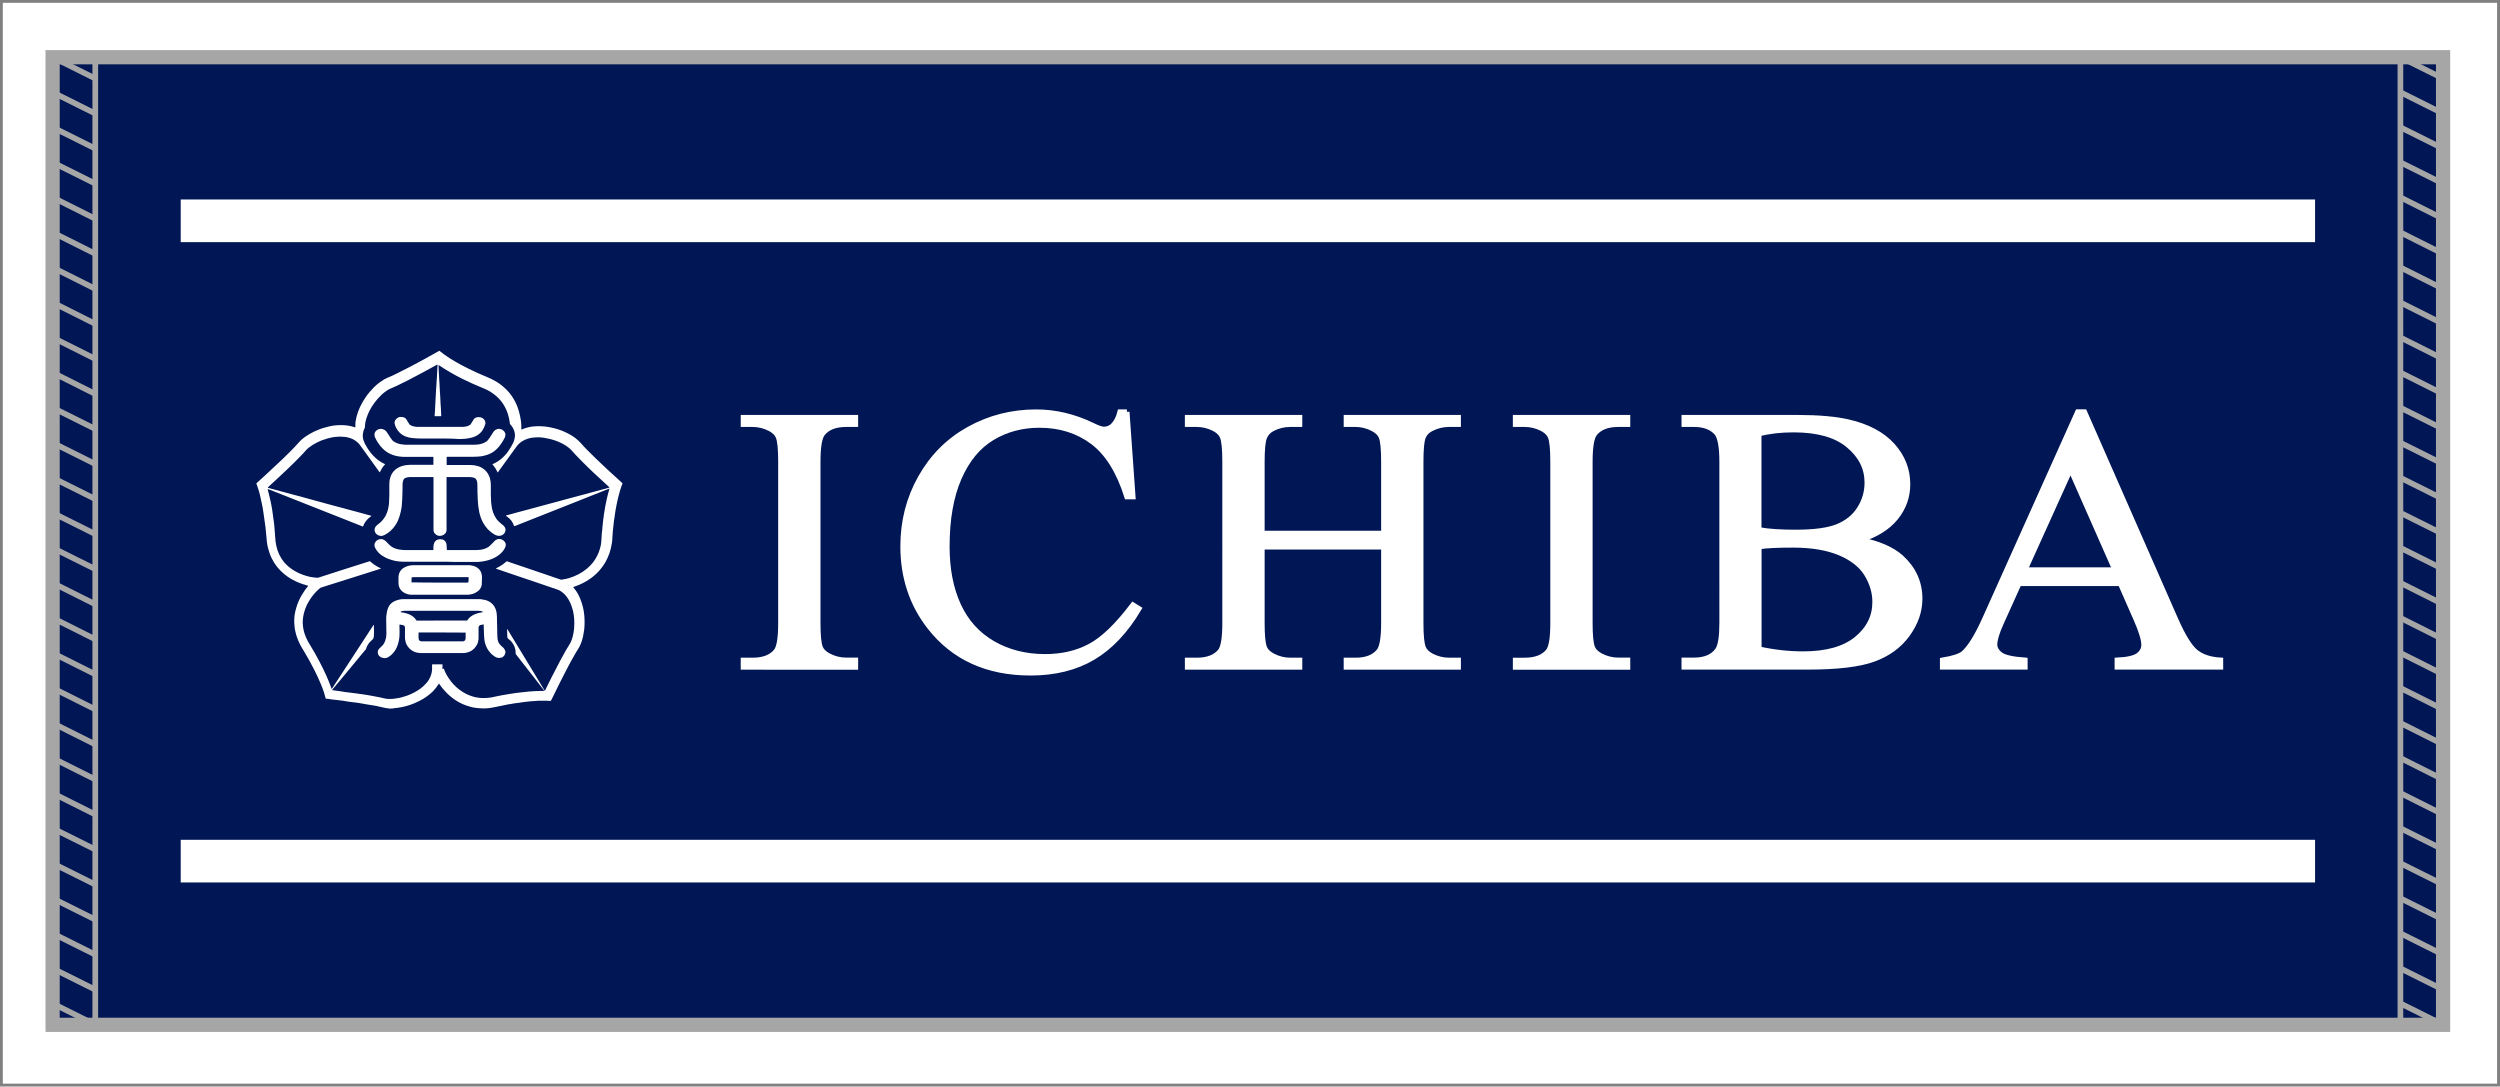 <?xml version="1.0" encoding="utf-8"?>
<!-- Generator: Adobe Illustrator 27.5.0, SVG Export Plug-In . SVG Version: 6.00 Build 0)  -->
<svg version="1.1" id="_x31_416" xmlns="http://www.w3.org/2000/svg" xmlns:xlink="http://www.w3.org/1999/xlink" x="0px" y="0px"
	 viewBox="0 0 2490.2 1082.3" style="enable-background:new 0 0 2490.2 1082.3;" xml:space="preserve">
<rect x="0" y="0" width="2490.2" height="1082.3" fill="#808080" stroke="none"/>
<style type="text/css">
	.st0{fill:#FFFFFF;}
	.st1{fill:#001655;}
	.st2{fill:#FFFFFF;stroke:#FFFFFF;stroke-width:5.153;stroke-miterlimit:10;}
	.st3{fill:none;stroke:#A6A6A6;stroke-width:5.669;stroke-miterlimit:10;}
	.st4{fill:none;stroke:#A6A6A6;stroke-width:14.173;stroke-miterlimit:10;}
</style>
<rect x="2.8" y="2.8" class="st0" width="2484.5" height="1076.6"/>
<g>
	<rect x="52.4" y="57" class="st1" width="2381.1" height="963.8"/>
	<rect x="180" y="198.7" class="st0" width="2126" height="42.5"/>
	<rect x="180" y="836.5" class="st0" width="2126" height="42.5"/>
	<g>
		<g>
			<path class="st2" d="M852.2,657.7v6.8H740.4v-6.8h9.2c10.8,0,18.6-3,23.5-9c3.1-3.9,4.6-13.3,4.6-28.2V459.9
				c0-12.6-0.8-20.9-2.5-24.9c-1.3-3.1-3.9-5.7-7.9-7.9c-5.6-2.9-11.5-4.4-17.7-4.4h-9.2v-6.8h111.8v6.8h-9.4c-10.6,0-18.4,3-23.3,9
				c-3.2,3.9-4.8,13.3-4.8,28.2v160.5c0,12.6,0.8,20.9,2.5,24.9c1.3,3.1,4,5.7,8.1,7.9c5.5,2.9,11.4,4.4,17.5,4.4H852.2z"/>
			<path class="st2" d="M1122.5,410.3l6,84.5h-6c-8-25.3-19.3-43.5-34.1-54.6c-14.8-11.1-32.5-16.7-53.1-16.7
				c-17.3,0-33,4.2-47,12.6c-14,8.4-25,21.7-33,40c-8,18.3-12,41.1-12,68.4c0,22.5,3.8,42,11.4,58.5c7.6,16.5,19,29.1,34.2,37.9
				c15.2,8.8,32.6,13.2,52.1,13.2c16.9,0,31.9-3.5,44.8-10.4c13-6.9,27.2-20.6,42.7-41.1l6,3.7c-13.1,22.1-28.4,38.3-45.8,48.6
				c-17.4,10.3-38.2,15.4-62.2,15.4c-43.2,0-76.7-15.3-100.5-45.8c-17.7-22.7-26.6-49.5-26.6-80.3c0-24.8,5.8-47.6,17.5-68.4
				c11.7-20.8,27.7-36.9,48.2-48.3c20.5-11.4,42.8-17.1,67.1-17.1c18.9,0,37.5,4.4,55.8,13.2c5.4,2.7,9.2,4,11.5,4
				c3.5,0,6.5-1.2,9-3.5c3.3-3.3,5.7-7.9,7.1-13.7H1122.5z"/>
			<path class="st2" d="M1257.1,531.2h121.2v-71.1c0-12.7-0.8-21.1-2.5-25.1c-1.3-3.1-4-5.7-8.1-7.9c-5.5-2.9-11.4-4.4-17.5-4.4
				h-9.2v-6.8h111.6v6.8h-9.2c-6.2,0-12,1.4-17.5,4.2c-4.1,2-6.9,4.9-8.4,8.9c-1.5,4-2.2,12.1-2.2,24.3v160.4
				c0,12.6,0.8,20.9,2.5,24.9c1.3,3.1,3.9,5.7,7.9,7.9c5.6,2.9,11.5,4.4,17.7,4.4h9.2v6.8H1341v-6.8h9.2c10.6,0,18.4-3,23.3-9
				c3.2-3.9,4.8-13.3,4.8-28.2v-75.7h-121.2v75.7c0,12.6,0.8,20.9,2.5,24.9c1.3,3.1,4,5.7,8.1,7.9c5.5,2.9,11.4,4.4,17.5,4.4h9.4
				v6.8h-111.8v-6.8h9.2c10.8,0,18.6-3,23.5-9c3.1-3.9,4.6-13.3,4.6-28.2V460.1c0-12.7-0.8-21.1-2.5-25.1c-1.3-3.1-3.9-5.7-7.9-7.9
				c-5.6-2.9-11.5-4.4-17.7-4.4h-9.2v-6.8h111.8v6.8h-9.4c-6.2,0-12,1.4-17.5,4.2c-4,2-6.7,4.9-8.3,8.9c-1.5,4-2.3,12.1-2.3,24.3
				V531.2z"/>
			<path class="st2" d="M1621.3,657.7v6.8h-111.8v-6.8h9.2c10.8,0,18.6-3,23.5-9c3.1-3.9,4.6-13.3,4.6-28.2V459.9
				c0-12.6-0.8-20.9-2.5-24.9c-1.3-3.1-3.9-5.7-7.9-7.9c-5.6-2.9-11.5-4.4-17.7-4.4h-9.2v-6.8h111.8v6.8h-9.4c-10.6,0-18.4,3-23.3,9
				c-3.2,3.9-4.8,13.3-4.8,28.2v160.5c0,12.6,0.8,20.9,2.5,24.9c1.3,3.1,4,5.7,8.1,7.9c5.5,2.9,11.4,4.4,17.5,4.4H1621.3z"/>
			<path class="st2" d="M1853,537.6c18.1,3.7,31.6,9.5,40.6,17.6c12.4,11.2,18.7,25,18.7,41.2c0,12.3-4.1,24.2-12.3,35.5
				c-8.2,11.3-19.5,19.5-33.8,24.7c-14.3,5.2-36.1,7.8-65.5,7.8h-123.2v-6.8h9.8c10.9,0,18.7-3.3,23.5-9.9c3-4.3,4.4-13.4,4.4-27.3
				V459.9c0-15.4-1.9-25.1-5.6-29.1c-5-5.4-12.4-8.1-22.3-8.1h-9.8v-6.8h112.8c21,0,37.9,1.5,50.6,4.4c19.2,4.4,33.9,12.2,44.1,23.4
				c10.1,11.2,15.2,24,15.2,38.6c0,12.5-4,23.6-11.9,33.4C1880.2,525.6,1868.5,532.9,1853,537.6z M1752.1,527.7
				c4.7,0.9,10.2,1.5,16.3,1.9c6.1,0.4,12.8,0.6,20.1,0.6c18.7,0,32.8-1.9,42.2-5.8s16.6-9.7,21.6-17.7c5-7.9,7.5-16.6,7.5-26
				c0-14.5-6.2-26.9-18.7-37.2c-12.4-10.3-30.6-15.4-54.5-15.4c-12.8,0-24.4,1.3-34.6,4V527.7z M1752.1,646.5
				c14.9,3.3,29.6,4.9,44.1,4.9c23.2,0,40.9-5,53.1-14.9c12.2-10,18.3-22.3,18.3-36.9c0-9.7-2.8-18.9-8.3-27.9
				c-5.5-8.9-14.5-15.9-26.9-21.1c-12.4-5.1-27.8-7.7-46.2-7.7c-8,0-14.8,0.1-20.4,0.4c-5.6,0.2-10.2,0.7-13.7,1.3V646.5z"/>
			<path class="st2" d="M2112.1,581.2h-101l-17.7,39.2c-4.4,9.7-6.5,16.9-6.5,21.6c0,3.8,1.9,7.1,5.7,10c3.8,2.9,12,4.7,24.5,5.6
				v6.8h-82.2v-6.8c10.9-1.8,18-4.2,21.2-7.1c6.5-5.9,13.8-17.8,21.7-35.7l91.8-204.5h6.7l90.8,206.7c7.3,16.6,14,27.4,19.9,32.3
				c6,4.9,14.3,7.7,24.9,8.3v6.8h-103v-6.8c10.4-0.5,17.4-2.1,21.1-4.9c3.7-2.8,5.5-6.2,5.5-10.3c0-5.4-2.6-13.9-7.7-25.5
				L2112.1,581.2z M2106.7,567.7l-44.3-100.4l-45.4,100.4H2106.7z"/>
		</g>
		<g>
			<path class="st0" d="M387.5,705.8c-0.1-0.1-0.3-0.1-0.4-0.2c-0.1,0-0.2,0-0.2,0c-0.8,0-1.6-0.2-2.4-0.3c-0.5-0.1-1.1-0.2-1.6-0.3
				c-1-0.2-2-0.5-3.1-0.7c-0.9-0.2-1.8-0.4-2.7-0.6c-0.3-0.1-0.6-0.1-0.9-0.2c-0.3,0-0.5-0.1-0.8-0.2c-0.5-0.1-1-0.2-1.5-0.3
				c-0.6-0.1-1.2-0.3-1.8-0.3c-0.6-0.2-1.2-0.2-1.8-0.3c-0.7-0.1-1.3-0.2-2-0.3c-0.6-0.1-1.2-0.2-1.8-0.3c-0.4-0.1-0.8-0.1-1.3-0.2
				c-0.4-0.1-0.8-0.2-1.2-0.2c-0.1,0-0.2,0-0.3-0.1c-0.4-0.1-0.8-0.2-1.3-0.2c-0.7-0.2-1.5-0.2-2.2-0.4c-0.2,0-0.4-0.1-0.6-0.1
				c-0.8-0.1-1.5-0.2-2.3-0.4c-0.2,0-0.5-0.1-0.7-0.1c-0.3,0-0.6-0.1-0.9-0.1c-0.2,0-0.5-0.1-0.7-0.1c-0.3,0-0.5-0.1-0.8-0.1
				s-0.5-0.1-0.8-0.1c-0.3,0-0.5-0.1-0.8-0.1c-0.3,0-0.5-0.1-0.8-0.1c-0.3,0-0.6-0.1-0.9-0.1c-0.2,0-0.5-0.1-0.7-0.1
				c-0.3,0-0.6-0.1-0.9-0.1c-0.2,0-0.5-0.1-0.7-0.1c-0.3,0-0.7-0.1-1-0.1c-0.2,0-0.3-0.1-0.5-0.1c-0.5,0-0.9-0.1-1.4-0.2
				c-0.2,0-0.3,0-0.5-0.1c-0.4,0-0.8-0.1-1.2-0.2c-0.2,0-0.4-0.1-0.6-0.1c-0.4,0-0.8-0.1-1.2-0.2c-0.2,0-0.4-0.1-0.6-0.1
				c-0.4,0-0.9-0.1-1.3-0.2c-0.1,0-0.2,0-0.3,0c-0.1,0-0.2,0-0.3,0c-0.5,0-0.9-0.1-1.4-0.2c-0.5-0.1-0.9-0.1-1.4-0.2
				c-0.2,0-0.5-0.1-0.7-0.1c-0.4,0-0.8-0.1-1.2-0.1c-0.2,0-0.5-0.1-0.7-0.1c-0.4,0-0.8-0.1-1.2-0.1c-0.2,0-0.5-0.1-0.7-0.1
				c-0.4,0-0.8-0.1-1.2-0.1c-0.2,0-0.4-0.1-0.6-0.1c-0.5,0-1-0.1-1.5-0.2c-0.2,0-0.3,0-0.5-0.1c-0.5,0-0.9-0.1-1.4-0.2
				c-0.2,0-0.5-0.1-0.7-0.1c-0.6,0-1.2-0.1-1.8-0.2c-0.2,0-0.3-0.1-0.3-0.3c0-0.1,0-0.1-0.1-0.2c-0.2-0.8-0.4-1.5-0.6-2.3
				c-0.3-1.3-0.7-2.5-1.1-3.8c-1-2.9-2.1-5.8-3.3-8.6c-1.9-4.5-3.9-8.9-6.1-13.2c-3.1-6.2-6.5-12.3-10.1-18.3
				c-0.7-1.2-1.4-2.3-2.1-3.5c-1.3-2.1-2.4-4.2-3.4-6.5c-1-2.3-1.9-4.6-2.6-7c-0.3-1.1-0.6-2.2-0.8-3.3c-0.2-0.6-0.2-1.1-0.4-1.7
				c-0.1-0.7-0.3-1.5-0.3-2.2c0-0.1,0-0.2,0-0.3c-0.1-0.7-0.2-1.4-0.2-2.1c0-0.2,0-0.5-0.1-0.7c-0.1-0.7-0.1-1.3-0.1-2
				c0-0.8,0-1.6,0-2.3c0-0.6,0-1.2,0.1-1.7c0-0.1,0-0.2,0-0.3c0-0.5,0.1-1.1,0.1-1.6c0-0.5,0.2-1,0.2-1.5c0-0.2,0.1-0.5,0.1-0.7
				c0-0.1,0-0.2,0.1-0.3c0.1-0.4,0.1-0.8,0.2-1.3c0.1-0.4,0.2-0.8,0.3-1.3c0.3-1.4,0.3-1.4,0.7-2.8c0.7-2.6,1.6-5.1,2.7-7.6
				c1.7-3.8,3.9-7.5,6.3-10.9c0.9-1.2,1.8-2.4,2.7-3.5c0.1-0.1,0.2-0.2,0.3-0.4c0-0.1,0-0.2,0-0.2c0,0-0.1,0-0.1-0.1
				c-0.6-0.2-1.1-0.3-1.7-0.5c-5.1-1.4-9.7-3.3-13.2-5.2c-3.4-1.8-6.6-4-9.5-6.5c-3.9-3.4-7.3-7.2-9.9-11.7
				c-1.7-2.8-3.1-5.8-4.1-8.9c-0.6-1.8-1-3.3-1.5-5c-0.2-0.9-0.4-1.9-0.6-2.9c-0.1-0.7-0.3-1.4-0.3-2.1c-0.1-0.7-0.2-1.5-0.3-2.2
				c-0.1-0.8-0.2-1.7-0.2-2.6c0-0.3,0-0.5-0.1-0.8c-0.1-0.7-0.1-1.4-0.2-2.1c0-0.3,0-0.7-0.1-1c-0.1-0.7-0.1-1.3-0.2-2
				c-0.1-1.1-0.2-2.2-0.3-3.4c-0.1-0.6-0.1-1.2-0.2-1.9c0-0.2,0-0.4-0.1-0.6c-0.1-0.5-0.1-0.9-0.2-1.4c0-0.2,0-0.4-0.1-0.6
				c-0.1-0.6-0.2-1.2-0.2-1.7c0-0.2,0-0.4-0.1-0.6c0-0.1,0-0.2-0.1-0.3c-0.1-0.9-0.2-1.7-0.3-2.5c0-0.3-0.1-0.5-0.1-0.8
				c0-0.2-0.1-0.4-0.1-0.6c0-0.5-0.1-0.9-0.2-1.4c0-0.2-0.1-0.4-0.1-0.6c0-0.3-0.1-0.5-0.1-0.8c0-0.2-0.1-0.5-0.1-0.7
				c0-0.3-0.1-0.6-0.1-0.9c0-0.2-0.1-0.3-0.1-0.5c0-0.4-0.1-0.8-0.2-1.3c-0.1-0.4-0.1-0.8-0.2-1.3c-0.1-0.7-0.2-1.3-0.3-2
				c-0.1-0.5-0.2-1-0.3-1.5c-0.1-0.5-0.2-1-0.3-1.5c-0.1-0.5-0.2-1-0.3-1.5c-0.1-0.9-0.4-1.8-0.6-2.7c-0.2-0.8-0.3-1.6-0.5-2.4
				c-0.3-1.2-0.5-2.3-0.8-3.5c-0.5-2.1-1.3-4.9-2.1-7.2c-0.3-0.8-0.6-1.5-0.8-2.3c-0.2-0.5-0.4-0.9-0.5-1.4c0-0.1-0.1-0.2-0.1-0.3
				c0-0.1,0-0.2,0.1-0.3c0.1-0.1,0.3-0.3,0.4-0.4c2.7-2.4,5.4-4.9,8.1-7.4c5.5-5,10.9-10.1,16.3-15.2c2.7-2.6,5.5-5.3,8.2-8
				c1.6-1.6,3.2-3.2,4.7-4.8c1.4-1.5,2.8-3,4.2-4.6c1-1.2,2.2-2.3,3.4-3.4c1.5-1.3,3-2.4,4.7-3.5c2.4-1.6,4.9-2.9,7.4-4.2
				c3.6-1.7,7.2-3.1,11-4.1c1.5-0.4,2.4-0.7,4.3-1.1c0.4-0.1,0.8-0.2,1.3-0.3c0.4-0.1,0.8-0.1,1.1-0.2c0.7-0.2,1.5-0.2,2.2-0.3
				c0.2,0,0.4,0,0.6-0.1c0.4,0,0.8-0.1,1.2-0.1c0.3,0,0.7-0.1,1-0.1c0.7-0.1,1.4-0.1,2.1-0.1c0.3,0,0.7,0,1,0c0.7,0,1.5,0,2.2,0
				c0.3,0,0.6,0,0.9,0c0.9,0.1,1.7,0.1,2.6,0.2c0.2,0,0.4,0,0.6,0.1c0.4,0.1,0.8,0.1,1.2,0.1c0.2,0,0.3,0,0.5,0.1
				c0.4,0.1,0.8,0.1,1.3,0.2c0.4,0.1,0.8,0.1,1.1,0.2c1.3,0.3,2.5,0.6,3.7,1c0.3,0.1,0.5,0.2,0.8,0.3c0.1,0,0.2,0,0.3,0
				c0-0.1,0.1-0.1,0.1-0.2c0-0.2,0-0.5,0-0.7c0-0.9,0-1.7,0-2.6c0-0.5,0-0.9,0.1-1.4c0-0.3,0.1-0.5,0.1-0.8c0-0.4,0.1-0.8,0.2-1.2
				c0-0.1,0-0.2,0.1-0.3c0.2-1.4,0.5-2.9,0.9-4.2c0.8-3.1,1.9-6.1,3.3-9c1.6-3.4,3.4-6.5,5.5-9.6c2.5-3.6,5.3-6.9,8.4-10
				c1.9-1.9,3.9-3.6,6-5.1c1.4-1,2.8-1.9,4.3-2.8c0.9-0.5,1.8-0.9,2.7-1.3c3.5-1.4,7-3.1,10.4-4.8c4.3-2.1,8.5-4.3,12.8-6.5
				c9-4.7,17.9-9.6,26.7-14.6c0.7-0.4,1.4-0.8,2-1.1c0.1,0,0.3,0,0.3,0c0,0,0.1,0,0.1,0.1c0.1,0.1,0.2,0.1,0.3,0.2
				c0.4,0.3,0.8,0.7,1.3,1c1.1,0.9,2.3,1.8,3.5,2.7c1.7,1.2,3.5,2.4,5.2,3.5c3.7,2.3,7.4,4.5,11.2,6.5c5.1,2.7,10.3,5.3,15.6,7.7
				c3.6,1.6,7.3,3.2,10.9,4.7c2.3,1,4.6,2,6.8,3.3c2.5,1.4,4.9,2.9,7.1,4.7c5.8,4.6,10.4,10.2,13.7,16.9c1.3,2.5,2.3,5.2,3.1,7.9
				c0.4,1.3,0.8,2.7,1.1,4.1c0.2,1,0.4,2,0.6,3c0.2,0.7,0.2,1.5,0.4,2.2c0,0.2,0,0.3,0.1,0.5c0,0.5,0.1,1,0.2,1.5
				c0,0.3,0.1,0.6,0.1,0.9c0,0.6,0.1,1.2,0.1,1.7c0,0.5,0.1,1,0.1,1.5c0,0.9,0,1.9,0,2.8c0,0.3,0,0.5,0,0.8c0,0.2,0.2,0.2,0.3,0.2
				c0.2-0.1,0.4-0.2,0.6-0.3c0.8-0.3,1.6-0.6,2.4-0.9c1.4-0.5,2.7-0.8,3.9-1.1c0.6-0.2,1.1-0.2,1.7-0.4c0.7-0.1,1.5-0.3,2.2-0.3
				c0.2,0,0.5,0,0.7-0.1c0.5-0.1,1-0.1,1.5-0.1c0.6,0,1.2-0.1,1.7-0.1c1.4-0.1,2.8-0.1,4.2,0c0.7,0,1.5,0.1,2.2,0.1
				c0.5,0,0.9,0.1,1.4,0.1c0.1,0,0.2,0,0.2,0c0.8,0.1,1.5,0.2,2.3,0.3c0.4,0.1,0.8,0.1,1.3,0.2c0.4,0.1,0.8,0.1,1.3,0.2
				c0.5,0.1,0.9,0.1,1.4,0.3c1.8,0.4,2.8,0.6,4.4,1c3,0.8,5.3,1.6,7.9,2.7c2.9,1.2,5.7,2.6,8.3,4.2c1.5,0.9,2.9,1.8,4.2,2.9
				c0.9,0.7,1.7,1.4,2.5,2.1c0.8,0.7,1.5,1.5,2.2,2.2c2.4,2.8,4.9,5.4,7.5,8c2.6,2.6,5.2,5.2,7.8,7.7c3.9,3.8,7.9,7.6,11.9,11.3
				c4.5,4.2,9.1,8.4,13.7,12.5c0.2,0.2,0.3,0.3,0.5,0.5c0.1,0.1,0.3,0.3,0.4,0.4c0,0,0.1,0,0.1,0c0,0.3,0,0.6,0,0.9
				c-0.1,0-0.1,0.1-0.2,0.1c-0.1,0.2-0.1,0.5-0.2,0.7c-0.1,0.2-0.2,0.5-0.3,0.8c-0.2,0.5-0.4,1-0.6,1.5c-0.4,1.2-0.9,2.6-1.4,4.5
				c-0.4,1.3-0.7,2.7-1.1,4.1c-0.3,1.1-0.5,2.2-0.8,3.3c-0.2,0.9-0.4,1.7-0.6,2.6c-0.2,1-0.4,1.9-0.6,2.9c-0.1,0.6-0.3,1.1-0.3,1.7
				c-0.1,0.5-0.2,1-0.3,1.5c-0.1,0.6-0.2,1.3-0.4,2c-0.1,0.7-0.3,1.4-0.3,2.1c-0.1,0.4-0.2,0.8-0.2,1.3c0,0.2,0,0.3-0.1,0.5
				c-0.1,0.3-0.1,0.5-0.1,0.8c0,0.3-0.1,0.5-0.1,0.8c0,0.3-0.1,0.5-0.1,0.8c0,0.2,0,0.5-0.1,0.7c-0.1,0.4-0.1,0.8-0.2,1.2
				c0,0.2,0,0.4-0.1,0.6c-0.1,0.4-0.1,0.8-0.2,1.2c0,0.2,0,0.5-0.1,0.7c-0.1,0.4-0.1,0.8-0.1,1.2c0,0.2,0,0.4-0.1,0.6
				c-0.1,0.5-0.1,1.1-0.2,1.6c0,0.1,0,0.2,0,0.3c-0.1,0.6-0.1,1.2-0.2,1.9c-0.1,0.9-0.2,1.8-0.3,2.7c0,0.1,0,0.2,0,0.2
				c-0.1,0.5-0.1,1.1-0.2,1.6c0,0.3,0,0.7-0.1,1c-0.1,0.5-0.1,1.1-0.1,1.6c0,0.4,0,0.9-0.1,1.3c-0.1,0.6-0.1,1.2-0.1,1.7
				c0,0.5,0,1-0.1,1.5c-0.1,0.6-0.1,1.2-0.1,1.9c0,0.3,0,0.7-0.1,1c-0.1,0.4-0.1,0.8-0.1,1.2c0,0.2,0,0.4-0.1,0.6
				c-0.1,0.7-0.2,1.5-0.4,2.2c-0.2,1.2-0.4,2.3-0.7,3.4c-0.4,1.9-1,3.6-1.5,5.2c-1.1,3.1-2.4,6.1-4.1,9c-2.5,4.2-5.5,8-9.1,11.4
				c-2.3,2.2-4.8,4.1-7.4,5.8c-4,2.6-8.2,4.7-12.7,6.3c-0.7,0.3-1.5,0.5-2.2,0.8c-0.1,0-0.3,0.1-0.4,0.2c-0.1,0.1-0.1,0.1,0,0.2
				c0.1,0.2,0.2,0.3,0.4,0.5c1.8,2.1,3.3,4.4,4.6,6.8c1.4,2.6,2.5,5.4,3.4,8.3c0.4,1.3,0.8,2.6,1.1,3.9c0.2,0.9,0.4,1.8,0.6,2.7
				c0.1,0.5,0.2,1.1,0.3,1.6c0.1,0.5,0.2,0.9,0.2,1.4c0,0.1,0,0.2,0,0.2c0.1,0.5,0.2,1.1,0.2,1.6c0,0.2,0,0.4,0.1,0.6
				c0.1,0.5,0.1,0.9,0.1,1.4c0,0.6,0.1,1.2,0.1,1.9c0,0.5,0.1,0.9,0.1,1.4c0,1.6,0,3.3,0,4.9c0,0.5,0,0.9-0.1,1.4
				c-0.1,0.7-0.1,1.3-0.1,2c0,0.3,0,0.6-0.1,0.9c-0.1,0.5-0.1,1.1-0.2,1.6c0,0.2,0,0.3-0.1,0.5c-0.1,0.4-0.1,0.8-0.2,1.2
				c-0.1,0.4-0.1,0.8-0.2,1.3c-0.1,0.6-0.2,1.2-0.3,1.8c-0.2,0.9-0.4,1.7-0.6,2.6c-0.5,2.1-1,3.7-1.7,5.4c-0.8,2.1-1.8,4.1-3,5.9
				c-0.6,0.9-1.1,1.8-1.7,2.7c-1.4,2.4-2.8,4.8-4.1,7.2c-2.2,3.9-4.3,7.9-6.3,11.8c-3.7,7.2-7.4,14.4-10.9,21.7
				c-1.1,2.2-2.2,4.5-3.3,6.7c-0.2,0.3-0.3,0.6-0.5,0.9c0,0.1-0.1,0.1-0.1,0.2c-0.1,0.1-0.2,0.2-0.4,0.2c-0.8,0-1.6,0-2.3-0.1
				c-0.8-0.1-1.6-0.1-2.3-0.1c-2.4,0-4.8,0-7.2,0c-0.4,0-0.8,0-1.2,0.1c-0.9,0.1-1.9,0.1-2.8,0.2c-0.5,0-0.9,0-1.4,0.1
				c-0.6,0.1-1.2,0.1-1.7,0.1c-0.3,0-0.7,0-1,0.1c-0.7,0.1-1.3,0.1-2,0.2c-1,0.1-1.9,0.2-2.9,0.3c-0.5,0.1-1,0.1-1.5,0.2
				c-0.2,0-0.5,0-0.7,0.1c-0.5,0.1-0.9,0.1-1.4,0.2c-0.5,0.1-0.9,0.1-1.4,0.2c-0.4,0-0.8,0.1-1.2,0.2c-0.2,0-0.5,0.1-0.7,0.1
				c-0.3,0-0.6,0.1-0.9,0.1c-0.2,0-0.5,0.1-0.7,0.1c-0.3,0-0.6,0.1-0.9,0.1c-0.2,0-0.5,0.1-0.7,0.1c-0.2,0-0.5,0.1-0.7,0.1
				c-0.3,0.1-0.6,0.1-0.9,0.1c-0.2,0-0.4,0-0.6,0.1c-0.3,0.1-0.7,0.1-1,0.2c-0.3,0.1-0.7,0.1-1,0.2c-0.7,0.1-1.3,0.2-2,0.3
				c-0.5,0.1-0.9,0.1-1.4,0.2c-0.6,0.1-1.2,0.2-1.8,0.4c-0.5,0-1,0.2-1.5,0.3c-0.5,0.1-1,0.2-1.5,0.3c-0.4,0.1-0.9,0.2-1.4,0.3
				c-0.5,0.1-1,0.2-1.5,0.3c-0.5,0-0.9,0.2-1.4,0.3c-0.5,0.1-1,0.2-1.5,0.3c-0.5,0.1-0.9,0.2-1.4,0.3c-0.7,0.2-1.4,0.3-2.2,0.4
				c-0.7,0.1-1.4,0.3-2.2,0.4c-0.1,0-0.2,0-0.3,0.1c-0.3,0.1-0.6,0.1-0.9,0.1c-0.3,0-0.6,0.1-0.9,0.1c-0.2,0-0.4,0.1-0.6,0.1
				c-0.8,0.1-1.6,0.1-2.4,0.2c-0.2,0-0.4,0-0.6,0c-1.5,0.1-3,0.1-4.4,0c-1,0-1.9-0.1-2.9-0.2c-0.9-0.1-1.7-0.1-2.5-0.3
				c-0.7-0.1-1.5-0.2-2.2-0.3c-0.9-0.2-1.8-0.4-2.7-0.6c-1.5-0.4-3.2-0.9-5.1-1.6c-3.9-1.4-7.5-3.3-10.9-5.6
				c-3.4-2.3-6.4-4.9-9.2-7.9c-2.1-2.2-4-4.5-5.7-6.9c-0.2-0.3-0.4-0.5-0.5-0.8c-0.1-0.1-0.1-0.2-0.2-0.3c-0.1-0.1-0.3-0.1-0.4,0
				c-0.1,0.2-0.2,0.3-0.3,0.5c-1.5,2.4-3.3,4.6-5.2,6.7c-2,2-4.2,3.9-6.5,5.5c-2.4,1.7-5,3.3-7.7,4.6c-2.8,1.4-5.7,2.7-8.7,3.7
				c-2.9,1-5.9,1.8-9.1,2.4c-0.4,0.1-0.8,0.2-1.3,0.2c-0.5,0.1-0.9,0.2-1.4,0.2c-0.1,0-0.2,0-0.3,0.1c-0.3,0.1-0.7,0.1-1,0.1
				c-0.2,0-0.4,0-0.6,0.1c-0.6,0.1-1.2,0.2-1.9,0.2c-0.2,0-0.3,0-0.5,0c-0.2,0-0.3,0.1-0.4,0.2C391.2,705.8,389.3,705.8,387.5,705.8
				z M442.3,666.5c0.2,0.8,0.5,1.5,0.8,2.2c0.4,1,0.9,2,1.4,2.9c2.7,4.8,6,9.2,10.1,12.9c1.3,1.2,2.6,2.2,4,3.2
				c3.8,2.7,7.9,4.8,12.4,6.1c0.6,0.2,1.2,0.3,1.8,0.5c0.5,0.1,0.9,0.2,1.4,0.3c0.7,0.1,1.4,0.3,2.1,0.3c0.2,0,0.4,0.1,0.6,0.1
				c0.3,0,0.5,0.1,0.8,0.1c0.7,0.1,1.3,0.1,2,0.2c0.2,0,0.5,0,0.7,0c1,0,2.1,0,3.1,0c0.3,0,0.6,0,0.9-0.1c0.5,0,1.1-0.1,1.6-0.1
				c0.4,0,0.8-0.1,1.2-0.1c0.2,0,0.4-0.1,0.6-0.1c0.7-0.1,1.5-0.2,2.2-0.3c0.9-0.2,1.8-0.3,2.7-0.6c0.8-0.2,1.6-0.4,2.4-0.5
				c1-0.2,2.1-0.4,3.1-0.6c0.5-0.1,1-0.2,1.5-0.3c0.6-0.1,1.1-0.3,1.7-0.3c0.6-0.2,1.2-0.2,1.7-0.3c0.6-0.1,1.1-0.2,1.7-0.3
				c0.6-0.1,1.2-0.2,1.7-0.3c0.6-0.1,1.3-0.2,2-0.3c0.7-0.1,1.4-0.2,2.1-0.3c0.3,0,0.6-0.1,0.9-0.2c0.3,0,0.6-0.1,0.9-0.1
				c0.2,0,0.5-0.1,0.7-0.1c0.3,0,0.5-0.1,0.8-0.1s0.5-0.1,0.8-0.1c0.3,0,0.5-0.1,0.8-0.1c0.3,0,0.5-0.1,0.8-0.1
				c0.3,0,0.6-0.1,0.9-0.1c0.3,0,0.5-0.1,0.8-0.1c0.9-0.1,1.8-0.2,2.7-0.3c0,0,0.1,0,0.1,0c0.3-0.1,0.7-0.1,1-0.1
				c0.2,0,0.5,0,0.7-0.1c0.6-0.1,1.2-0.1,1.9-0.2c0.9-0.1,1.9-0.2,2.8-0.3c0.1,0,0.2,0,0.3,0c0.5-0.1,1-0.1,1.5-0.1
				c0.4,0,0.9,0,1.3-0.1c0.6-0.1,1.2-0.1,1.9-0.1c0.6,0,1.2-0.1,1.7-0.1c0.8-0.1,1.6-0.1,2.3-0.1c1.7,0,3.3-0.1,5-0.1
				c0.2,0,0.4,0,0.6,0c0,0,0.1,0,0.1,0c0.1,0,0.1-0.2,0.1-0.3c-0.2-0.3-0.4-0.5-0.6-0.8c-3.2-4.1-6.3-8.2-9.5-12.3
				c-3-3.8-6-7.7-9-11.5c-2.8-3.6-5.6-7.2-8.5-10.9c-0.2-0.2-0.3-0.4-0.5-0.6c-0.2-0.2-0.3-0.5-0.3-0.8c0-0.3,0-0.6,0-0.9
				c0-1.1-0.1-2.1-0.3-3.1c-0.2-1-0.5-1.9-0.8-2.8c-0.7-1.7-1.6-3.3-2.8-4.7c-0.8-1-1.7-1.9-2.8-2.7c-0.3-0.2-0.6-0.5-0.9-0.8
				c-0.5-0.5-0.6-0.6-0.6-1.2c0-0.3,0-0.7-0.1-1c0-1-0.1-2.1-0.1-3.1c0-1,0-2-0.1-3c0-0.3,0-0.5,0-0.8c0,0,0-0.1,0-0.1
				c0,0,0-0.1,0.1-0.1c0.1-0.1,0.1,0,0.2,0c0.2,0.2,0.3,0.4,0.4,0.7c4.9,8.1,9.9,16.3,14.8,24.4c4.9,8,9.7,16,14.6,24
				c2.3,3.8,4.6,7.5,6.8,11.3c0.2,0.3,0.3,0.5,0.5,0.8c0,0,0.1,0.1,0.1,0.1c0.1,0,0.2,0,0.2,0c0.2-0.2,0.2-0.4,0.3-0.6
				c2.1-4.3,4.2-8.5,6.3-12.7c2.8-5.6,5.7-11.1,8.6-16.6c1.8-3.4,3.6-6.7,5.5-10c1.2-2.1,2.5-4.2,3.8-6.3c0.6-1,1.2-2,1.6-3.1
				c0.7-1.6,1.2-3.1,1.6-4.9c0.2-0.9,0.4-1.7,0.6-2.6c0.1-0.4,0.1-0.8,0.2-1.1c0.1-0.4,0.1-0.8,0.2-1.2c0.1-0.8,0.2-1.6,0.3-2.4
				c0,0,0-0.1,0-0.1c0.1-0.5,0.1-1.1,0.1-1.6c0-0.7,0.1-1.5,0.1-2.2c0.1-1.4,0.1-2.7,0-4.1c0-0.8-0.1-1.6-0.1-2.3c0-0.3,0-0.7-0.1-1
				c-0.1-0.6-0.1-1.2-0.2-1.7c0-0.1,0-0.2,0-0.3c-0.2-0.8-0.2-1.5-0.4-2.3c-0.1-0.6-0.2-1.2-0.3-1.8c-0.1-0.4-0.2-0.8-0.3-1.1
				c-0.1-0.3-0.2-0.7-0.3-1c-0.1-0.5-0.2-0.9-0.4-1.3c-0.5-1.8-1.1-3.5-1.9-5.2c-0.8-1.9-1.8-3.6-3-5.3c-0.9-1.2-1.8-2.4-2.9-3.5
				c-1.7-1.6-3.6-3-5.7-4c-0.4-0.2-0.7-0.3-1.1-0.4c-0.2-0.1-0.4-0.1-0.6-0.2c-3.8-1.3-7.6-2.6-11.4-3.9c-4-1.4-8-2.7-12-4.1
				c-4.5-1.5-8.9-3-13.4-4.5c-4.5-1.5-9-3-13.5-4.6c-3.2-1.1-6.5-2.2-9.7-3.3c-0.2-0.1-0.4-0.1-0.5-0.2c-0.1,0-0.1-0.1-0.1-0.2
				c0-0.1,0.1-0.1,0.1-0.2c0.2-0.1,0.5-0.2,0.7-0.4c0.8-0.4,1.5-0.7,2.3-1.2c2.5-1.4,4.8-3,6.9-4.9c0.1-0.1,0.3-0.3,0.4-0.4
				c0.1-0.1,0.3-0.1,0.4-0.1c0.1,0,0.2,0.1,0.3,0.1c2.4,0.8,4.9,1.6,7.3,2.5c4,1.3,8,2.7,11.9,4c4,1.4,8,2.7,12,4.1
				c4.5,1.5,9,3,13.5,4.6c2.7,0.9,5.4,1.8,8.2,2.8c0.3,0.2,0.7,0.2,1,0.2c0.5,0,1.1,0,1.6-0.2c0.1,0,0.2,0,0.3-0.1
				c0.7-0.1,1.3-0.2,2-0.3c1.3-0.3,2.5-0.6,3.7-0.9c3.3-1,6.5-2.3,9.6-3.9c3-1.6,5.9-3.5,8.5-5.7c2.2-1.9,4.2-3.9,6-6.2
				c3.1-4.1,5.4-8.6,6.8-13.6c0.3-1.2,0.5-1.8,0.8-3.2c0.1-0.4,0.2-0.8,0.2-1.3c0.1-0.4,0.1-0.8,0.2-1.3c0.1-0.7,0.2-1.3,0.2-2
				c0-0.1,0-0.2,0-0.3c0.1-0.5,0.1-0.9,0.1-1.4c0-0.5,0.1-1,0.1-1.5c0.1-0.6,0.1-1.2,0.1-1.9c0-0.6,0.1-1.2,0.1-1.7
				c0-0.4,0.1-0.8,0.1-1.2c0-0.6,0.1-1.2,0.2-1.7c0-0.2,0-0.4,0.1-0.6c0-0.7,0.1-1.5,0.2-2.2c0-0.2,0-0.3,0-0.5
				c0-0.6,0.1-1.2,0.2-1.7c0.1-1,0.2-2,0.3-3c0.1-0.9,0.2-1.8,0.3-2.7c0,0,0-0.1,0-0.1c0.1-0.5,0.1-0.9,0.2-1.4
				c0.1-0.5,0.2-0.9,0.2-1.4c0-0.3,0.1-0.5,0.1-0.8c0.1-0.3,0.1-0.6,0.1-0.9c0-0.2,0.1-0.5,0.1-0.7c0.1-0.3,0.1-0.6,0.1-0.9
				c0-0.2,0-0.4,0.1-0.6c0.1-0.3,0.1-0.7,0.2-1c0.1-0.4,0.1-0.8,0.2-1.2c0.1-0.4,0.1-0.8,0.2-1.3c0.1-0.4,0.1-0.8,0.2-1.3
				c0.1-0.6,0.2-1.1,0.3-1.7c0.1-0.6,0.2-1.2,0.3-1.8c0.1-0.3,0.1-0.6,0.2-0.9c0.1-0.3,0.1-0.6,0.2-0.9c0.2-1,0.4-1.9,0.6-2.9
				c0.2-0.9,0.4-1.8,0.6-2.7c0.3-1.1,0.5-2.3,0.8-3.4c0.4-1.6,0.8-3.2,1.3-4.7c0.1-0.2,0.1-0.5,0.2-0.7c0-0.1,0-0.2-0.1-0.2
				c-0.1,0-0.1-0.1-0.2,0c-0.1,0-0.2,0.1-0.3,0.1c-5.3,2.1-10.6,4.2-15.9,6.3c-6.4,2.5-12.7,5-19.1,7.6c-6.4,2.5-12.8,5.1-19.2,7.6
				c-6.6,2.6-13.2,5.2-19.7,7.8c-5.8,2.3-11.6,4.6-17.4,6.9c-0.8,0.3-1.6,0.6-2.4,0.9c-0.1,0-0.2,0.1-0.3,0.1
				c-0.1,0-0.3-0.1-0.3-0.1c-0.1-0.2-0.2-0.5-0.3-0.8c-0.6-1.6-1.4-3.1-2.4-4.5c-1.1-1.5-2.4-2.7-3.9-3.8c-0.2-0.1-0.3-0.2-0.5-0.3
				c-0.2-0.2-0.5-0.4-0.7-0.6c-0.1,0-0.1-0.1-0.2-0.2c-0.1-0.1-0.1-0.2-0.1-0.3c0-0.1,0.1-0.1,0.2-0.1c0.7-0.2,1.4-0.4,2-0.5
				c1.6-0.4,3.2-0.8,4.7-1.3c1.6-0.4,3.2-0.8,4.7-1.3c1.9-0.5,3.8-1,5.7-1.5c1.9-0.5,3.8-1,5.6-1.5c1.6-0.4,3.2-0.9,4.8-1.3
				c1.8-0.5,3.7-1,5.5-1.5c1.9-0.5,3.8-1,5.6-1.5s3.7-1,5.6-1.5c1.9-0.5,3.8-1,5.6-1.5c2-0.5,3.9-1,5.9-1.6c1.8-0.5,3.7-1,5.5-1.5
				c1.9-0.5,3.7-1,5.6-1.5c1.9-0.5,3.8-1,5.6-1.5c2.3-0.6,4.5-1.2,6.8-1.8c1.6-0.4,3.2-0.9,4.7-1.3c1.9-0.5,3.8-1,5.6-1.5
				c1.8-0.5,3.7-1,5.5-1.5c1.7-0.4,3.3-0.9,5-1.3c0.8-0.2,1.7-0.4,2.5-0.7c0.1,0,0.1,0,0.2-0.1c0.1,0,0.2-0.3,0-0.4
				c-0.4-0.3-0.7-0.7-1.1-1c-4.8-4.4-9.6-8.9-14.4-13.3c-3.8-3.6-7.6-7.2-11.3-11c-2.4-2.4-4.8-4.8-7.1-7.3
				c-1.2-1.3-2.4-2.6-3.5-3.9c-0.7-0.8-1.4-1.5-2.1-2.1c-0.9-0.8-1.9-1.5-2.9-2.2c-1.6-1.1-3.2-2-4.9-2.9c-4.3-2.2-9.6-4-14.6-4.9
				c-0.5-0.1-1-0.2-1.5-0.3c-0.3-0.1-0.7-0.1-1-0.2c-0.2,0-0.4,0-0.6-0.1c-0.5-0.1-1.1-0.1-1.6-0.2c-0.6-0.1-1.2-0.1-1.7-0.2
				c-1.7-0.1-3.5-0.1-5.2,0c-0.7,0-1.4,0.1-2.1,0.2c-0.1,0-0.2,0-0.3,0c-0.7,0-1.5,0.2-2.2,0.3c-0.9,0.2-1.8,0.4-2.7,0.7
				c-1.6,0.5-3.2,1.1-4.6,1.9c-1.6,0.8-3,1.8-4.3,3c-0.9,0.8-1.8,1.8-2.5,2.8c-4,5.6-8.1,11.1-12.1,16.7c-2,2.7-3.9,5.4-5.9,8.1
				c-0.2,0.3-0.4,0.5-0.5,0.8c-0.1,0.1-0.1,0.2-0.2,0.3c-0.1,0.1-0.3,0.1-0.4,0c-0.1-0.3-0.3-0.6-0.4-0.9c-0.9-2-2.1-3.9-3.5-5.6
				c-0.3-0.4-0.7-0.8-1-1.2c-0.1-0.1-0.1-0.1-0.1-0.2c0-0.1,0-0.1,0-0.2c0,0,0-0.1,0.1-0.1c0.1-0.1,0.3-0.2,0.4-0.2
				c0.5-0.2,1.1-0.5,1.6-0.7c2-1,3.9-2.2,5.6-3.5c1.8-1.4,3.4-2.9,4.9-4.6c1.3-1.4,2.5-2.9,3.5-4.5c1.7-2.5,3.2-5.1,4.5-7.7
				c0-0.1,0.1-0.1,0.1-0.2c0.4-0.8,0.7-1.6,0.9-2.4c0.2-0.8,0.4-1.7,0.5-2.5c0-0.2,0-0.3,0.1-0.5c0-0.3,0.1-0.5,0.1-0.8
				c0.1-1.2,0-2.5-0.2-3.7c-0.2-0.7-0.3-1.4-0.6-2.1c-0.6-1.8-1.6-3.5-2.8-5c-0.2-0.3-0.5-0.5-0.7-0.8c-0.1-0.1-0.3-0.3-0.4-0.4
				c-0.2-0.2-0.3-0.4-0.3-0.6c0-0.3-0.1-0.6-0.1-0.9c0-0.3,0-0.5-0.1-0.8c-0.1-0.7-0.2-1.5-0.4-2.2c-0.1-0.6-0.2-1.1-0.3-1.7
				c-0.3-1.4-0.7-2.7-1.1-4.1c-0.8-2.4-1.7-4.7-2.9-6.9c-2.2-4.2-5.1-7.8-8.6-10.9c-1.9-1.6-3.9-3.1-6-4.4c-2.1-1.3-4.3-2.4-6.6-3.3
				c-0.8-0.3-1.6-0.6-2.4-1c-6.3-2.6-12.5-5.4-18.6-8.4c-4.3-2.1-8.5-4.4-12.6-6.8c-3.6-2.1-7.2-4.3-10.7-6.7
				c-0.1-0.1-0.3-0.2-0.4-0.3c0,0-0.1,0-0.1,0c-0.1,0-0.2,0.1-0.2,0.2c0,0.7,0,1.4,0.1,2.1c0.1,0.9,0.1,1.7,0.1,2.6
				c0,0.5,0,1.1,0.1,1.6c0.1,0.8,0.1,1.6,0.1,2.4c0,0.6,0,1.2,0.1,1.7c0.1,0.8,0.1,1.6,0.1,2.4c0,0.5,0,1.1,0.1,1.6
				c0.1,1,0.1,1.9,0.2,2.9c0,0.5,0,0.9,0.1,1.4c0.1,0.8,0.1,1.6,0.1,2.4c0,0.6,0,1.2,0.1,1.7c0.1,0.8,0.1,1.6,0.1,2.4
				c0,0.5,0,1.1,0.1,1.6c0.1,0.9,0.1,1.9,0.2,2.8c0,0.5,0,1,0.1,1.5c0.1,0.8,0.1,1.6,0.1,2.4c0,0.6,0,1.2,0.1,1.7
				c0.1,0.8,0.1,1.6,0.1,2.4c0,0.5,0,1.1,0.1,1.6c0.1,0.9,0.1,1.8,0.2,2.7c0,0.5,0,1.1,0.1,1.6c0.1,0.8,0.1,1.6,0.1,2.3
				c0,0.8,0.1,1.6,0.1,2.3c0.1,0.7,0.1,1.4,0.1,2.1c0,0.1,0,0.2,0,0.2c0,0.1-0.1,0.2-0.2,0.3c-0.2,0-0.4,0-0.6,0c-1.7,0-3.3,0-5,0
				c-0.2,0-0.3,0-0.5,0c0,0-0.1,0-0.1,0c-0.1,0-0.2-0.2-0.2-0.2c0-0.1,0-0.2,0-0.2c0.1-1,0.1-1.9,0.2-2.9c0-0.4,0-0.8,0.1-1.2
				c0.1-0.7,0.1-1.4,0.1-2.1c0-0.6,0-1.2,0.1-1.7c0.1-0.8,0.1-1.6,0.1-2.3c0-0.5,0-1.1,0.1-1.6c0.1-0.8,0.1-1.6,0.1-2.3
				c0-0.5,0-1,0.1-1.5c0.1-0.8,0.1-1.6,0.1-2.4c0-0.5,0-1,0.1-1.5c0.1-0.8,0.1-1.6,0.1-2.3c0-0.5,0-1.1,0.1-1.6
				c0.1-0.7,0.1-1.5,0.1-2.2c0-0.5,0-1.1,0.1-1.6c0.1-0.8,0.1-1.6,0.2-2.4c0-0.5,0-1,0.1-1.5c0.1-0.8,0.1-1.6,0.1-2.3
				c0-0.5,0-1,0.1-1.5c0.1-0.8,0.1-1.6,0.2-2.4c0-0.5,0-1,0.1-1.5c0.1-0.8,0.1-1.6,0.1-2.4c0-0.5,0-1,0.1-1.5
				c0.1-0.7,0.1-1.5,0.1-2.2c0-0.6,0-1.2,0.1-1.7c0.1-0.7,0.1-1.3,0.1-2c0-0.7,0.1-1.4,0.1-2.1c0,0,0-0.1,0-0.1
				c0-0.2-0.2-0.3-0.3-0.2c-0.3,0.1-0.6,0.3-0.8,0.4c-4.2,2.4-8.5,4.7-12.8,7c-5,2.7-9.9,5.3-14.9,7.9c-3.7,1.9-7.5,3.8-11.3,5.6
				c-2.1,1-4.3,2-6.5,2.9c-1.3,0.5-2.5,1.1-3.6,1.9c-1,0.6-1.9,1.3-2.8,2c-1.4,1.1-2.7,2.2-3.9,3.5c-2,2-3.9,4.1-5.6,6.4
				c-2,2.6-3.8,5.4-5.3,8.4c-1.2,2.4-2.2,4.8-3,7.3c-0.3,1.1-0.7,2.2-0.9,3.4c-0.1,0.5-0.2,0.9-0.3,1.4c-0.1,0.5-0.2,1-0.2,1.5
				c0,0.1,0,0.2,0,0.3c-0.1,0.8-0.1,1.6-0.2,2.4c0,0.1,0,0.2,0,0.3c0,0.2,0,0.3-0.1,0.5c-0.1,0.3-0.3,0.6-0.4,0.8
				c-0.4,0.7-0.7,1.5-0.9,2.3c-0.2,0.8-0.4,1.7-0.5,2.5c0,0.2-0.1,0.4-0.1,0.6c0,0.3-0.1,0.5-0.1,0.8c0,0.8,0,1.6,0.1,2.3
				c0,0.2,0,0.3,0.1,0.5c0,0.3,0.1,0.5,0.1,0.8c0.1,0.4,0.1,0.8,0.3,1.2c0.3,1.1,0.7,2.1,1.1,3c0.3,0.7,0.7,1.4,1.1,2.1
				c1.4,2.6,3,5.2,4.9,7.5c1.6,2.1,3.4,4,5.3,5.7c2.5,2.2,5.3,4.1,8.3,5.5c0.2,0.1,0.4,0.2,0.6,0.3c0.1,0,0.1,0.1,0.2,0.1
				c0.1,0.1,0.1,0.2,0.1,0.3c-0.1,0.1-0.2,0.3-0.4,0.4c-0.4,0.5-0.9,1-1.3,1.5c-1.1,1.5-2.1,3.1-2.9,4.8c-0.2,0.4-0.3,0.7-0.5,1
				c0,0,0,0.1-0.1,0.1c-0.1,0-0.2,0-0.2,0c-0.2-0.2-0.4-0.4-0.5-0.6c-4.8-6.7-9.7-13.4-14.5-20.2c-1.5-2.1-3-4.2-4.6-6.3
				c-0.2-0.3-0.4-0.6-0.6-0.8c-1.7-1.9-3.6-3.5-5.9-4.7c-2-1.1-4.2-1.8-6.5-2.3c-0.7-0.1-1.4-0.3-2.1-0.3c-0.1,0-0.2,0-0.3,0
				c-0.4-0.1-0.8-0.1-1.3-0.1c-0.5,0-1.1,0-1.6-0.1c-1.1,0-2.1,0-3.1,0c-0.9,0-1.8,0.1-2.7,0.2c0,0-0.1,0-0.1,0
				c-0.6,0-1.2,0.1-1.7,0.2c-0.5,0.1-0.9,0.1-1.4,0.2c-0.5,0.1-0.9,0.2-1.4,0.3c-1.1,0.2-2.3,0.5-3.4,0.8c-3.5,1-6.9,2.2-10.1,3.8
				c-1.8,0.9-3.5,1.8-5.2,2.9c-1.3,0.8-2.5,1.7-3.7,2.6c-1.1,0.9-2.2,1.9-3.1,3c-1.4,1.7-2.9,3.3-4.5,4.9c-1.9,2-3.8,3.9-5.7,5.8
				c-4.2,4.2-8.5,8.3-12.8,12.3c-4.6,4.3-9.1,8.6-13.8,12.8c-0.2,0.2-0.4,0.4-0.6,0.6c-0.1,0.1-0.1,0.1-0.1,0.2c0,0.1,0,0.2,0.1,0.2
				c0,0,0.1,0,0.1,0.1c0.6,0.2,1.1,0.3,1.7,0.5c1.6,0.4,3.2,0.9,4.8,1.3c1.9,0.5,3.8,1,5.6,1.5c2,0.5,3.9,1,5.9,1.6
				c1.8,0.5,3.7,1,5.5,1.5c1.9,0.5,3.8,1,5.7,1.5c1.9,0.5,3.8,1,5.6,1.5c1.8,0.5,3.7,1,5.5,1.5c2.2,0.6,4.4,1.2,6.5,1.8
				c1.9,0.5,3.9,1.1,5.9,1.6c1.6,0.4,3.2,0.8,4.7,1.3c1.8,0.5,3.7,1,5.5,1.5c1.9,0.5,3.8,1,5.6,1.5c1.7,0.4,3.3,0.9,5,1.3
				c1.8,0.5,3.7,1,5.5,1.5c1.9,0.5,3.8,1,5.6,1.5c1.6,0.4,3.2,0.9,4.8,1.3s3.2,0.9,4.8,1.3c1.6,0.4,3.2,0.8,4.7,1.3
				c1.2,0.3,2.5,0.7,3.7,1c0,0,0.1,0,0.1,0.1c0.1,0,0.1,0.2,0,0.3c-0.1,0.1-0.2,0.2-0.3,0.3c-0.3,0.3-0.7,0.5-1,0.8
				c-1,0.7-1.9,1.5-2.8,2.5c-1.6,1.8-2.9,3.7-3.7,6c-0.1,0.2-0.1,0.4-0.3,0.6c0,0-0.1,0.1-0.1,0.1c-0.1,0-0.2,0-0.2,0
				c-0.3,0-0.6-0.2-0.9-0.3c-7.6-3-15.1-6-22.7-9c-7.6-3-15.2-6-22.8-9c-7.3-2.9-14.7-5.8-22-8.7c-7-2.8-14-5.6-21-8.3
				c-1.6-0.6-3.1-1.2-4.7-1.8c-0.1,0-0.2-0.1-0.3-0.1c0,0-0.1,0-0.1,0c-0.1,0-0.1,0.1-0.2,0.1c0,0.2,0,0.4,0.1,0.6
				c0.6,2,1,3.7,1.3,5.1c0.3,1.1,0.5,2.2,0.8,3.3c0.2,0.9,0.4,1.7,0.6,2.6c0.1,0.6,0.3,1.3,0.4,1.9c0.1,0.5,0.2,1,0.3,1.5
				c0.1,0.3,0.1,0.7,0.2,1c0.1,0.4,0.1,0.8,0.2,1.1c0.1,0.6,0.2,1.1,0.3,1.7c0.1,0.7,0.3,1.3,0.3,2c0.2,0.6,0.2,1.3,0.3,2
				c0.1,0.5,0.2,1.1,0.2,1.6c0,0.2,0,0.3,0.1,0.5c0,0.2,0.1,0.4,0.1,0.6c0.1,0.3,0.1,0.6,0.1,0.9c0,0.3,0.1,0.5,0.1,0.8
				c0,0.2,0.1,0.5,0.1,0.7c0,0.3,0.1,0.7,0.1,1c0,0.2,0.1,0.5,0.1,0.7c0,0.4,0.1,0.8,0.2,1.2c0,0.2,0.1,0.5,0.1,0.7
				c0,0.2,0,0.5,0.1,0.7c0.1,0.6,0.1,1.2,0.2,1.7c0.1,0.8,0.2,1.5,0.3,2.3c0,0.1,0,0.2,0,0.3c0.1,0.4,0.1,0.8,0.1,1.3
				c0.1,1.1,0.2,2.2,0.3,3.4c0,0,0,0.1,0,0.1c0.1,0.5,0.1,1,0.1,1.5c0,0.4,0.1,0.9,0.1,1.3c0.1,0.5,0.1,1.1,0.1,1.6
				c0,0.4,0,0.9,0.1,1.3c0.1,0.7,0.1,1.5,0.2,2.2c0,0.4,0,0.9,0.1,1.3c0.1,0.5,0.1,0.9,0.1,1.4c0,0.2,0,0.4,0.1,0.6
				c0.1,0.8,0.2,1.5,0.4,2.3c0.1,0.6,0.2,1.1,0.3,1.7c0.4,1.6,0.8,3.2,1.3,4.7c1,2.8,2.3,5.5,3.9,8c2.1,3.3,4.7,6.1,7.7,8.5
				c1.7,1.4,3.5,2.6,5.4,3.7c3.4,2,7,3.5,10.8,4.7c1.3,0.4,2.7,0.8,4.1,1.1c0.4,0.1,0.8,0.2,1.1,0.2c0.4,0.1,0.8,0.2,1.3,0.2
				c0.2,0,0.4,0.1,0.6,0.1c0.2,0,0.3,0,0.5,0.1c0.3,0.1,0.6,0.1,0.9,0.1c0.3,0,0.5,0,0.8,0.1c0.9,0.1,1.8,0.2,2.7,0.2
				c0.2,0,0.5,0,0.7-0.1c4.1-1.3,8.3-2.6,12.4-4c4-1.3,8.1-2.6,12.1-3.9c3.8-1.2,7.6-2.4,11.3-3.6c4.7-1.5,9.5-3,14.2-4.5
				c0.4-0.1,0.9-0.3,1.3-0.4c0.1,0,0.2,0,0.3,0.1c0.2,0.1,0.4,0.3,0.5,0.5c1.4,1.2,2.8,2.3,4.3,3.3c1.6,1,3.3,2,5,2.8
				c0.2,0.1,0.5,0.2,0.7,0.3c0,0,0.1,0,0.1,0.1c0.1,0.1,0.1,0.1,0.1,0.2c0,0-0.1,0.1-0.1,0.1c-0.7,0.3-1.4,0.5-2.1,0.7
				c-4.3,1.4-8.6,2.7-12.9,4.1c-4.5,1.4-9,2.9-13.6,4.3c-4.5,1.4-9,2.9-13.6,4.3c-4.9,1.5-9.7,3.1-14.6,4.6c-1,0.3-2,0.6-3,1
				c-0.2,0.1-0.3,0.2-0.5,0.3c-0.5,0.3-0.9,0.7-1.4,1.1c-1,0.9-2,1.8-2.9,2.8c-2.8,3-5.2,6.2-7.2,9.7c-1.8,3-3.2,6.2-4.2,9.6
				c-0.3,1-0.5,1.9-0.8,2.9c-0.1,0.4-0.2,0.8-0.2,1.1c-0.1,0.4-0.1,0.8-0.2,1.3c0,0.2,0,0.3-0.1,0.5c0,0.2,0,0.4-0.1,0.6
				c-0.1,0.7-0.2,1.3-0.2,2c0,0.5-0.1,0.9-0.1,1.4c0,0.8,0,1.6,0,2.3c0,0.3,0,0.7,0.1,1c0,0.8,0.1,1.6,0.2,2.4c0,0.2,0,0.3,0.1,0.5
				c0,0.2,0,0.3,0.1,0.5c0.1,0.4,0.1,0.8,0.2,1.3c0.1,0.4,0.1,0.8,0.2,1.1c0.3,1.5,0.8,2.9,1.3,4.4c0.8,2.3,1.8,4.5,3,6.7
				c0.5,1,1.1,2,1.7,2.9c3.4,5.5,6.5,11,9.5,16.7c2.7,5.1,5.2,10.2,7.5,15.4c1.4,3.2,2.7,6.4,3.9,9.7c0.3,0.7,0.5,1.4,0.8,2.1
				c0,0.1,0.1,0.2,0.1,0.3c0,0.1,0.1,0.1,0.2,0.1c0.1,0,0.2,0,0.2-0.1c0.2-0.3,0.4-0.5,0.5-0.8c6.1-9.4,12.3-18.8,18.4-28.2
				c7.2-11.1,14.5-22.2,21.7-33.3c0.2-0.3,0.4-0.7,0.6-1c0-0.1,0.1-0.1,0.2-0.2c0.1-0.1,0.1-0.1,0.2,0c0,0,0.1,0.1,0.1,0.1
				c0.1,0.2,0,0.5,0,0.7c0,1.8,0.1,3.7,0.2,5.5c0,0.7,0,1.3,0,2c0,1.1-0.1,2.2-0.2,3.3c0,0.1,0,0.2-0.1,0.3c0,0.2-0.1,0.5-0.1,0.7
				c0,0.2-0.1,0.4-0.2,0.6c-0.1,0.4-0.3,0.7-0.6,1c-0.3,0.3-0.7,0.7-1,1c-0.3,0.2-0.5,0.5-0.8,0.7c-0.9,0.8-1.7,1.7-2.4,2.7
				c-1.1,1.5-2,3.2-2.5,5c0,0.1-0.1,0.2-0.1,0.3c-0.1,0.1-0.1,0.3-0.2,0.4c-0.2,0.2-0.3,0.4-0.5,0.6c-1.3,1.6-2.6,3.2-4,4.8
				c-2.9,3.5-5.8,6.9-8.6,10.4c-2.9,3.5-5.8,7-8.7,10.5c-2.9,3.4-5.7,6.9-8.6,10.3c-0.9,1-1.7,2.1-2.6,3.1c-0.1,0.2-0.3,0.4-0.4,0.6
				c0,0.1,0,0.3,0.1,0.3c0.1,0,0.1,0.1,0.2,0.1c0.9,0.1,1.8,0.3,2.7,0.3c0.2,0,0.3,0,0.5,0.1c0.5,0.1,0.9,0.1,1.4,0.2
				c0.5,0.1,0.9,0.2,1.4,0.2c0.1,0,0.2,0,0.2,0c0.2,0,0.4,0,0.6,0.1c0.4,0.1,0.8,0.1,1.3,0.2c0.4,0.1,0.8,0.1,1.3,0.2
				c0,0,0.1,0,0.1,0c0.4,0,0.8,0.1,1.2,0.2c0.2,0,0.4,0.1,0.6,0.1c0.4,0,0.8,0.1,1.2,0.2c0.2,0,0.5,0.1,0.7,0.1
				c0.3,0,0.5,0.1,0.8,0.1c0.3,0.1,0.7,0.1,1,0.1c0.2,0,0.5,0.1,0.7,0.1c0.3,0.1,0.6,0.1,0.9,0.1c0.3,0,0.5,0.1,0.8,0.1
				c0.3,0,0.5,0.1,0.8,0.1c0.3,0,0.5,0.1,0.8,0.1s0.5,0.1,0.8,0.1c0.3,0,0.5,0.1,0.8,0.1c0.3,0.1,0.6,0.1,0.9,0.1
				c0.3,0,0.5,0.1,0.8,0.1c0.2,0,0.5,0.1,0.7,0.1c0.3,0,0.6,0.1,0.9,0.1c0.2,0,0.5,0.1,0.7,0.1c0.2,0,0.4,0,0.6,0.1
				c0.7,0.2,1.5,0.2,2.2,0.3c0.7,0.1,1.5,0.2,2.2,0.3c0.5,0.1,0.9,0.2,1.4,0.2c0.2,0,0.4,0.1,0.6,0.1c0.2,0,0.4,0.1,0.6,0.1
				c0.7,0.1,1.4,0.3,2.1,0.3c0.7,0.2,1.4,0.2,2.1,0.4c0.3,0.1,0.5,0.1,0.8,0.1c0.3,0.1,0.7,0.1,1,0.2c0.3,0.1,0.7,0.1,1,0.2
				c0.6,0.1,1.2,0.2,1.8,0.3c0.6,0.1,1.2,0.2,1.8,0.4c0.6,0.1,1.2,0.3,1.8,0.3c0.9,0.2,1.9,0.4,2.9,0.6c0.6,0.1,1.2,0.3,1.8,0.4
				c0.6,0.1,1.2,0.3,1.8,0.4c0.8,0.2,1.5,0.4,2.3,0.5c0.4,0.1,0.8,0.1,1.3,0.1c1.4,0.1,2.9,0.1,4.3,0c0.2,0,0.5,0,0.7,0
				c0.5,0,1.1-0.1,1.6-0.2c0.2,0,0.5-0.1,0.7-0.1c0.3,0,0.7-0.1,1-0.1c0.2,0,0.3-0.1,0.5-0.1c0.7-0.1,1.3-0.2,2-0.3
				c1.2-0.3,2.4-0.5,3.5-0.8c3.1-0.8,6-1.8,8.9-3.1c2.6-1.1,5-2.5,7.4-4c1.8-1.2,3.6-2.5,5.2-4c1.1-1,2.1-2.1,3.1-3.2
				c0.9-1,1.7-2.2,2.4-3.3c1.1-1.9,2-3.9,2.5-6c0.1-0.5,0.2-1.1,0.3-1.6c0.1-0.4,0.1-0.8,0.2-1.3c0-0.3,0-0.5,0.1-0.8
				c0-0.3,0-0.5,0-0.8c0-1.2,0-2.5,0-3.7c0-0.2,0-0.5,0-0.7c0-0.1,0.2-0.3,0.3-0.3c0.2,0,0.4,0,0.6,0c2.9,0,5.8,0,8.6,0
				c0.2,0,0.4,0,0.6,0c0.1,0,0.1,0.1,0.2,0.1c0,0.1,0.1,0.1,0.1,0.2c0,0.3,0,0.6,0,0.9c0,1.1-0.1,2.3-0.1,3.4
				C442.3,665.8,442.3,666.2,442.3,666.5z"/>
			<path class="st0" d="M445.1,455.2c-0.1,0.1-0.1,0.1-0.2,0.2c0,0.2,0,0.4,0,0.6c0,0.9,0,1.7,0,2.6c0,1.1,0,2.3,0,3.4
				c0,0.3,0,0.5,0,0.8c0,0.2,0.1,0.3,0.2,0.4c0.1,0,0.2,0,0.3,0c0.4,0,0.8,0,1.2,0c6.8,0,13.5,0,20.3,0c0.5,0,0.9,0,1.4,0
				c0.7,0,1.3,0,2,0.1c0.1,0,0.2,0,0.3,0c0.9,0,1.7,0.2,2.5,0.3c2.4,0.4,4.7,1.1,6.8,2.3c1.7,1,3.2,2.2,4.5,3.7
				c1.2,1.4,2.2,3,2.9,4.8c0.5,1.1,0.8,2.2,1,3.3c0.2,0.8,0.2,1.5,0.4,2.3c0,0.3,0,0.5,0.1,0.8c0.1,0.9,0.1,1.9,0.1,2.8
				c0,2.8,0,5.6,0,8.4c0,1.2,0,2.3,0.1,3.5c0,0.8,0.1,1.6,0.1,2.3c0,0.7,0.1,1.3,0.1,2c0,0.1,0,0.2,0,0.2c0.1,0.9,0.1,1.8,0.3,2.7
				c0.1,0.5,0.1,0.9,0.2,1.4c0.1,0.5,0.1,0.9,0.2,1.4c0.3,1.6,0.7,3.2,1.2,4.7c0.8,2.3,1.9,4.5,3.3,6.5c1.4,2,3.2,3.7,5.1,5.2
				c0.3,0.2,0.6,0.5,0.9,0.7c0.5,0.4,1,0.8,1.4,1.2c0.4,0.4,0.7,0.8,1,1.3c0.2,0.4,0.4,0.8,0.5,1.2c0,0.1,0.1,0.2,0.1,0.3
				c0,0.2,0.1,0.4,0.1,0.6c0.1,0.4,0.1,0.8,0,1.2c0,0.2,0,0.3-0.1,0.5c-0.1,0.4-0.2,0.8-0.4,1.2c-0.2,0.4-0.4,0.8-0.7,1.2
				c-0.7,0.8-1.5,1.5-2.5,1.9c-0.4,0.2-0.9,0.4-1.3,0.4c-0.1,0-0.2,0-0.2,0c-0.6,0.1-1.2,0.2-1.9,0.1c-0.2,0-0.5-0.1-0.7-0.1
				c-0.4-0.1-0.8-0.2-1.2-0.3c-0.6-0.2-1.1-0.4-1.6-0.7c-2.6-1.4-4.9-3.3-7-5.4c-1.8-2-3.4-4.2-4.7-6.5c-1-1.9-1.9-3.9-2.6-6
				c-0.4-1.3-0.8-2.6-1.1-3.9c-0.2-0.7-0.4-2.1-0.5-2.9c-0.1-0.4-0.2-0.8-0.2-1.3c0-0.4-0.1-0.8-0.2-1.2c0-0.2,0-0.3-0.1-0.5
				c0-0.5-0.1-1-0.2-1.5c0-0.1,0-0.2,0-0.2c-0.1-1.3-0.3-2.6-0.3-4c0-0.3,0-0.7-0.1-1c-0.1-0.7-0.1-1.5-0.1-2.2
				c0-1.1-0.1-2.3-0.1-3.4c0-0.7-0.1-1.4-0.1-2.1c0-2.4-0.1-4.8-0.1-7.2c0-0.3,0-0.5,0-0.8c0-0.5,0-1-0.1-1.5c0-0.2-0.1-0.4-0.1-0.6
				c-0.1-0.7-0.3-1.3-0.5-1.9c-0.1-0.4-0.3-0.7-0.5-1c-0.3-0.5-0.7-0.9-1.3-1.2c-0.3-0.2-0.5-0.3-0.8-0.4c-0.6-0.2-1.3-0.4-1.9-0.5
				c-0.1,0-0.2,0-0.2,0c-0.8-0.1-1.6-0.2-2.4-0.2c-0.3,0-0.5,0-0.8,0c-6.9,0-13.8,0-20.7,0c-0.4,0-0.8,0-1.2,0
				c-0.1,0-0.2,0.1-0.2,0.2c0,0,0,0.1,0,0.1c0,0.1,0,0.2,0,0.3c0,0.4,0,0.8,0,1.2c0,16.5,0,32.9,0,49.4c0,0.4,0,0.8,0,1.2
				c0,0.5,0,0.9-0.1,1.4c-0.2,0.8-0.5,1.5-1,2.1c-0.8,1-1.8,1.8-3.1,2.2c-0.3,0.1-0.7,0.2-1,0.3c-0.5,0.1-1.1,0.2-1.6,0.2
				c-0.4,0-0.7,0-1-0.1c-0.4-0.1-0.8-0.2-1.1-0.3c-0.6-0.2-1.1-0.5-1.6-0.9c-0.3-0.2-0.6-0.5-0.9-0.8c-0.6-0.6-1.1-1.2-1.3-2
				c0-0.1-0.1-0.2-0.1-0.3c-0.2-1.2-0.2-1-0.2-2.2c0-3.1,0-6.1,0-9.2c0-13.7,0-27.3,0-41c0-0.4,0-0.9,0-1.3c0-0.1,0-0.2-0.1-0.3
				c-0.1-0.1-0.2-0.2-0.3-0.2c-0.1,0-0.2,0-0.3,0c-0.3,0-0.5,0-0.8,0c-6.9,0-13.8,0-20.7,0c-0.2,0-0.5,0-0.7,0c-0.8,0-1.6,0-2.4,0.2
				c-0.1,0-0.2,0-0.3,0c-0.7,0.1-1.4,0.3-2,0.5c-0.1,0-0.2,0.1-0.3,0.1c-1,0.4-1.7,1.2-2.1,2.1c-0.2,0.5-0.4,1-0.5,1.5
				c-0.2,1.1-0.2,1.3-0.3,2.4c0,0.7,0,1.3,0,2c0,1.8,0,3.7-0.1,5.5c0,1.2-0.1,2.5-0.1,3.7c0,1-0.1,2-0.1,3c-0.1,0.6-0.1,1.2-0.1,1.9
				c0,0.6-0.1,1.2-0.1,1.7c0,0.5-0.1,0.9-0.1,1.4c0,0.5-0.1,0.9-0.1,1.4c0,0.1,0,0.2,0,0.2c-0.1,0.9-0.2,1.7-0.3,2.6
				c-0.1,0.4-0.1,0.9-0.2,1.3c0,0.1,0,0.2-0.1,0.3c0,0.4-0.1,0.8-0.2,1.2c-0.1,0.5-0.2,1-0.3,1.5c-0.6,2.9-1.6,6-2.8,8.8
				c-0.7,1.6-1.6,3.2-2.6,4.7c-1.3,2-2.9,3.8-4.7,5.5c-1.7,1.6-3.7,2.9-5.7,4c-0.5,0.3-1.1,0.5-1.6,0.7c-0.1,0-0.2,0.1-0.3,0.1
				c-0.3,0.1-0.5,0.1-0.8,0.2c-0.2,0-0.4,0.1-0.6,0.1c-0.6,0-1.2,0-1.9-0.2c-0.9-0.1-1.6-0.5-2.4-1c-0.6-0.4-1.1-0.9-1.5-1.4
				c-0.5-0.6-0.8-1.3-1-2c0-0.1,0-0.2,0-0.2c0-0.2,0-0.3-0.1-0.5c-0.1-0.5-0.1-1,0-1.5c0.1-0.5,0.2-1.1,0.5-1.6
				c0.2-0.5,0.5-0.9,0.9-1.4c0.5-0.5,1-1,1.5-1.4c0.2-0.2,0.4-0.3,0.7-0.5c3.3-2.4,5.9-5.5,7.7-9.2c0.7-1.4,1.2-2.9,1.7-4.5
				c0.4-1.3,0.5-1.8,0.7-3.1c0.2-0.7,0.2-1.5,0.4-2.2c0-0.3,0.1-0.5,0.1-0.8c0-0.5,0.1-1.1,0.1-1.6c0-0.3,0.1-0.7,0.1-1
				c0-0.5,0-0.9,0-1.4c0-0.7,0-1.3,0.1-2c0.1-1.4,0.1-2.7,0.1-4.1c0-2.6,0-5.3,0-7.9c0-0.5,0-1.1,0-1.6c0-0.8,0-1.6,0.1-2.3
				c0-0.1,0-0.2,0-0.3c0-0.8,0.2-1.5,0.3-2.3c0.4-1.8,0.9-3.5,1.7-5.1c1.4-2.7,3.4-4.8,5.9-6.4c1.2-0.7,2.5-1.3,3.8-1.8
				c0.9-0.3,1.8-0.5,2.8-0.8c0.7-0.2,1.5-0.2,2.2-0.4c1.2-0.1,2.5-0.3,3.7-0.3c0.5,0,0.9,0,1.4,0c6.7,0,13.5,0,20.2,0
				c0.4,0,0.8,0,1.2,0c0.1,0,0.2,0,0.3,0c0.2,0,0.3-0.1,0.3-0.3c0,0,0-0.1,0-0.1c0-0.1,0-0.2,0-0.3c0-2.2,0-4.4,0-6.5
				c0-0.2,0-0.3,0-0.5c0-0.1-0.2-0.2-0.2-0.2c-0.1,0-0.2,0-0.3,0c-0.4,0-0.9,0-1.3,0c-8,0-16,0-24,0c-0.4,0-0.9,0-1.3,0
				c-0.4,0-0.9,0-1.3,0c-0.9,0-1.7-0.1-2.6-0.1c-0.4,0-0.9-0.1-1.3-0.1c-0.2,0-0.4-0.1-0.6-0.1c-0.8,0-1.5-0.2-2.3-0.3
				c-0.4-0.1-0.8-0.2-1.3-0.2c-1.1-0.2-2.2-0.5-3.3-0.9c-1.1-0.4-2.2-0.8-3.3-1.3c-2-0.9-3.8-2.1-5.5-3.5c-1.7-1.4-3.2-3-4.5-4.7
				c-0.8-1-1.6-2.1-2.3-3.2c-1-1.5-1.8-3.1-2.6-4.7c-0.2-0.4-0.4-0.8-0.5-1.2c-0.1-0.2-0.1-0.4-0.1-0.6c0-0.1,0-0.2,0-0.2
				c-0.1-0.7-0.1-1.4,0-2.1c0-0.1,0-0.2,0-0.2c0.2-0.7,0.5-1.3,0.9-1.9c0.7-0.9,1.5-1.6,2.5-2c0.4-0.2,0.8-0.3,1.2-0.4
				c0.2,0,0.3-0.1,0.5-0.1c0.3-0.1,0.5-0.1,0.8-0.1c0.2,0,0.3,0,0.5,0c0.5,0,0.9,0,1.4,0.2c0.9,0.2,1.8,0.6,2.5,1.1
				c0.5,0.3,0.9,0.7,1.3,1.2c0.3,0.4,0.6,0.8,0.9,1.2c0.2,0.3,0.4,0.6,0.6,0.9c0.8,1.4,1.7,2.7,2.6,4c0.4,0.6,0.8,1.2,1.2,1.7
				c0.3,0.3,0.5,0.7,0.8,1c0.2,0.2,0.4,0.5,0.7,0.7c0.9,0.7,1.8,1.3,2.8,1.7c1,0.5,2.1,0.9,3.2,1.2c0.6,0.2,1.2,0.3,1.8,0.4
				c0.8,0.1,1.7,0.3,2.5,0.3c0.3,0,0.5,0,0.8,0.1c0.8,0.1,1.6,0.1,2.3,0.1c0.4,0,0.8,0,1.2,0c21.5,0,42.9,0,64.4,0
				c0.4,0,0.8,0,1.2,0c0.8,0,1.6,0,2.4-0.1c0.1,0,0.2,0,0.3,0c0.9,0,1.9-0.2,2.8-0.3c1.6-0.3,3.2-0.7,4.7-1.4c1-0.5,2-1,2.9-1.7
				c0.5-0.4,1-0.8,1.3-1.3c0.3-0.4,0.6-0.8,0.9-1.2c0.4-0.5,0.7-1,1.1-1.5c0.9-1.4,1.8-2.7,2.6-4.1c0.1-0.2,0.3-0.5,0.4-0.7
				c0.4-0.6,0.8-1.1,1.3-1.6c0.5-0.4,1-0.8,1.5-1.1c0.5-0.3,1-0.5,1.5-0.6c0.1,0,0.2,0,0.3-0.1c0.3-0.1,0.5-0.1,0.8-0.1
				c0.3,0,0.6,0,0.9,0c0.1,0,0.2,0,0.3,0c1.4,0.2,2.6,0.7,3.7,1.7c0.4,0.4,0.8,0.8,1.1,1.2c0.3,0.5,0.5,0.9,0.7,1.5
				c0,0.1,0.1,0.2,0.1,0.3c0,0.3,0.1,0.5,0.1,0.8c0,0.2,0,0.4,0,0.6c0,0.4-0.1,0.9-0.2,1.3c-0.1,0.3-0.2,0.7-0.3,1
				c-0.1,0.1-0.1,0.3-0.2,0.4c-1,2-2.1,4-3.4,5.8c-0.7,1.1-1.5,2.1-2.3,3.1c-1.2,1.4-2.4,2.6-3.8,3.8c-1.5,1.3-3.2,2.3-5,3.2
				c-1.6,0.7-3.3,1.4-5.5,1.9c-0.9,0.2-1.9,0.4-2.8,0.6c-0.8,0.1-1.5,0.3-2.3,0.3c-0.1,0-0.2,0-0.3,0c-0.8,0.1-1.5,0.2-2.3,0.2
				c-0.3,0-0.6,0-0.9,0c-1,0.1-2,0.1-3,0.1c-8.1,0-16.3,0-24.4,0c-0.4,0-0.9,0-1.3,0C445.3,455.1,445.2,455.2,445.1,455.2z"/>
			<path class="st0" d="M498.8,655.1c-0.3,0-0.6,0.1-0.9,0.2c-0.5,0.1-1.1,0.1-1.6,0c-0.2,0-0.3-0.1-0.5-0.1c-0.5-0.1-1-0.2-1.5-0.4
				c-0.5-0.2-1.1-0.5-1.5-0.8c-2-1.3-3.7-2.8-5.2-4.7c-1.6-2-2.9-4.2-3.8-6.7c-0.3-1-0.6-1.9-0.9-2.9c-0.1-0.6-0.3-1.2-0.3-1.8
				c0-0.2,0-0.5-0.1-0.7c-0.1-0.8-0.2-1.5-0.2-2.3c0-0.3,0-0.5-0.1-0.8c-0.1-0.7-0.1-1.4-0.1-2.1c0-1.1-0.1-2.3-0.1-3.4
				c0-0.7-0.1-1.3-0.1-2c0-1.3,0-2.6-0.1-3.8c0-0.2,0-0.4,0-0.6c0-0.1-0.2-0.2-0.2-0.2c0,0-0.1,0-0.1,0c-0.9,0.1-1.7,0.3-2.5,0.5
				c-0.3,0.1-0.6,0.2-0.9,0.3c-0.2,0.1-0.5,0.3-0.7,0.5c-0.2,0.2-0.3,0.4-0.5,0.7c-0.1,0.3-0.2,0.6-0.2,0.9c0,0.4,0,0.8,0,1.2
				c0,2.7,0,5.4,0,8c0,0.4,0,0.7,0,1c0,0.6,0,1.2-0.1,1.9c0,0.1,0,0.2,0,0.3c-0.1,0.8-0.3,1.6-0.5,2.4c-0.2,0.8-0.5,1.5-0.9,2.3
				c-0.4,0.7-0.8,1.4-1.3,2.1c-0.9,1.3-2,2.5-3.3,3.4c-1.4,1.1-3,1.8-4.7,2.3c-0.6,0.2-1.1,0.3-1.7,0.4c-0.2,0-0.3,0-0.5,0.1
				c-0.2,0-0.5,0-0.7,0.1c-0.8,0.1-1.5,0.1-2.3,0.1c-0.4,0-0.8,0-1.2,0c-12.9,0-25.9,0-38.8,0c-0.5,0-1.1,0-1.6,0
				c-0.5,0-1.1,0-1.6-0.1c-0.2,0-0.4,0-0.6-0.1c-1.1-0.1-2.1-0.4-3.2-0.7c-1-0.3-1.9-0.7-2.8-1.3c-1.2-0.7-2.3-1.6-3.3-2.6
				c-1.3-1.4-2.4-3-3.1-4.9c-0.3-0.7-0.5-1.3-0.6-2c-0.2-0.7-0.3-1.5-0.4-2.2c-0.1-0.3-0.1-0.7-0.1-1c0-0.5,0-1,0-1.5
				c0-2.7,0-5.4,0-8c0-0.3,0-0.7,0-1c0-0.4-0.1-0.8-0.3-1.2c-0.2-0.4-0.5-0.7-0.9-0.9c-0.2-0.1-0.3-0.2-0.5-0.2
				c-0.4-0.1-0.7-0.2-1.1-0.3c-1.1-0.2-1.1-0.2-2.4-0.4c-0.1,0-0.3,0.1-0.3,0.3c0,0.1,0,0.2,0,0.2c0,0.2,0,0.4,0,0.6
				c0,2,0,4,0.1,6.1c0,0.5,0,1,0,1.5c0,0.9-0.1,1.9-0.1,2.8c0,0.4-0.1,0.9-0.1,1.3c0,0.3-0.1,0.5-0.1,0.8c0,0.4-0.1,0.8-0.2,1.2
				c-0.1,0.6-0.2,1.2-0.3,1.7c-0.4,2-1,4-1.9,6.1c-0.9,2.1-2.1,4-3.6,5.7c-1.3,1.5-2.8,2.8-4.5,3.9c-0.7,0.4-1.4,0.8-2.2,1
				c-0.2,0.1-0.4,0.1-0.6,0.1c-0.2,0-0.5,0.1-0.7,0.1c-0.5,0.1-1,0.1-1.5,0c-0.2,0-0.3-0.1-0.5-0.1c-1.3-0.2-2.4-0.7-3.4-1.5
				c-0.4-0.3-0.8-0.7-1.1-1.2c-0.4-0.5-0.6-1.1-0.8-1.8c0-0.1,0-0.2,0-0.2c-0.1-0.5-0.1-1-0.1-1.5c0-0.6,0.2-1.1,0.5-1.7
				c0.2-0.4,0.4-0.7,0.6-1c0.3-0.4,0.7-0.8,1.1-1.2c0.2-0.2,0.5-0.4,0.7-0.6c0.5-0.4,1-0.9,1.4-1.4c0.1-0.1,0.3-0.3,0.4-0.4
				c1.2-1.2,2-2.7,2.6-4.3c0.3-1,0.6-1.9,0.8-2.9c0-0.2,0.1-0.4,0.1-0.6c0-0.1,0-0.2,0.1-0.3c0.1-1.2,0.3-2.4,0.3-3.6
				c0-2,0-4-0.1-6.1c0-0.3,0-0.5,0-0.8c-0.1-2.3-0.1-4.7-0.1-7c0-0.5,0-0.9,0-1.4c0-0.3,0-0.5,0-0.8c0.1-0.8,0.1-1.5,0.2-2.3
				c0-0.2,0-0.3,0.1-0.5c0-0.2,0.1-0.4,0.1-0.6c0-0.3,0.1-0.5,0.1-0.8c0.1-0.4,0.2-0.8,0.2-1.3c0.1-0.3,0.1-0.6,0.2-0.9
				c0.3-1.2,0.6-2.3,1.1-3.4c0-0.1,0.1-0.1,0.1-0.2c0.9-2.2,2.4-3.9,4.3-5.2c1-0.7,2-1.2,3.1-1.6c0.8-0.3,1.6-0.6,2.4-0.8
				c0.6-0.2,1.2-0.2,1.8-0.4c0.2,0,0.3,0,0.5-0.1c0.3,0,0.6-0.1,0.9-0.1c0.5-0.1,1-0.1,1.5-0.1c0.5,0,1,0,1.5,0c0.5,0,0.9,0,1.4,0
				c23.7,0,47.4,0,71.2,0c0.8,0,1.6,0,2.3,0c0.7,0,1.4,0,2.1,0.2c0.2,0,0.3,0,0.5,0.1c0.4,0,0.8,0.1,1.3,0.2c0.5,0.1,1,0.2,1.5,0.3
				c1.2,0.3,2.5,0.7,3.6,1.3c0.8,0.4,1.6,0.9,2.3,1.4c1.5,1.2,2.8,2.6,3.7,4.3c0.6,1.1,1,2.2,1.4,3.3c0.2,0.7,0.4,1.5,0.5,2.3
				c0.1,0.5,0.2,1,0.2,1.5c0,0.1,0,0.2,0,0.2c0.1,0.8,0.2,1.6,0.2,2.4c0,0.5,0,1.1,0,1.6c0,1.7,0,3.4,0.1,5.1c0,0.8,0.1,1.6,0.1,2.4
				c0,2.5,0.1,5,0.1,7.5c0,0.7,0,1.5,0.1,2.2c0,0.7,0.1,1.3,0.1,2c0,0.5,0.1,0.9,0.1,1.4c0,0.2,0,0.3,0.1,0.5
				c0.2,1.4,0.7,2.6,1.4,3.8c0.5,0.7,1,1.3,1.5,1.9c0.5,0.6,1.1,1.1,1.7,1.6c0.2,0.2,0.5,0.4,0.7,0.6c0.5,0.4,1,0.9,1.3,1.5
				c0.3,0.5,0.6,1,0.8,1.5c0.1,0.2,0.1,0.4,0.2,0.7c0,0.2,0,0.3,0.1,0.5c0.1,0.4,0.1,0.8,0,1.2c0,0.1,0,0.2-0.1,0.3
				c-0.1,1-0.6,1.9-1.3,2.7c-0.7,0.8-1.5,1.4-2.4,1.8C499.5,654.9,499.1,655,498.8,655.1z M440.1,618.1c7.9,0,15.7,0,23.6,0
				c0.4,0,0.8,0,1.2,0c0.1,0,0.2,0,0.3,0c0.1,0,0.1-0.1,0.2-0.1c0.2-0.2,0.3-0.4,0.5-0.7c0.7-1,1.5-1.9,2.4-2.7
				c0.9-0.7,1.8-1.3,2.8-1.9c0.9-0.5,1.7-0.8,2.7-1.2c1.3-0.5,2.6-0.8,3.9-1.1c0.5-0.1,0.9-0.2,1.4-0.3c0.5-0.1,1.1-0.2,1.6-0.3
				c0,0,0.1,0,0.1,0c0.1,0,0.1-0.1,0.1-0.2c0-0.1,0-0.2-0.1-0.2c-0.1-0.1-0.2-0.2-0.4-0.3c-0.4-0.2-0.9-0.4-1.4-0.5
				c-0.9-0.1-1.9-0.2-2.8-0.2c-0.2,0-0.3,0-0.5,0c-23.9,0-47.9,0-71.8,0c-0.4,0-0.8,0-1.2,0c-0.4,0-0.7,0-1,0.1
				c-0.2,0-0.5,0.1-0.7,0.1c-0.4,0-0.8,0.1-1.1,0.3c-0.2,0.1-0.4,0.2-0.6,0.3c-0.1,0-0.1,0.1-0.2,0.2c-0.1,0.1-0.1,0.1-0.1,0.2
				c0,0.1,0.1,0.1,0.2,0.2c0.1,0,0.2,0.1,0.3,0.1c0.8,0.1,1.5,0.2,2.3,0.3c0.9,0.2,1.9,0.4,2.8,0.7c1.3,0.4,2.6,0.8,3.8,1.4
				c1,0.5,1.9,1,2.8,1.7c1.3,1,2.4,2.1,3.3,3.5c0,0.1,0.1,0.1,0.1,0.2c0,0.1,0.1,0.1,0.1,0.2c0.1,0.2,0.3,0.3,0.5,0.3
				c0.4,0,0.9,0,1.3,0C424.4,618.1,432.2,618.1,440.1,618.1z M440.2,630c-3.3,0-6.6,0-9.9,0c-4,0-7.9,0-11.9,0c-0.3,0-0.6,0-0.9,0
				c-0.1,0-0.2,0-0.3,0c-0.1,0-0.3,0.2-0.3,0.3c0,0.2,0,0.3,0,0.5c0,1.4,0,2.7,0,4.1c0,0.4,0,0.9,0.1,1.3c0,0.4,0.2,0.8,0.3,1.1
				c0.1,0.2,0.2,0.4,0.4,0.6c0.4,0.4,0.8,0.7,1.4,0.8c0.2,0,0.4,0,0.6,0.1c0.3,0,0.5,0,0.8,0c13.3,0,26.5,0,39.8,0
				c0.3,0,0.5,0,0.8,0c0.3,0,0.5,0,0.8-0.1c0.1,0,0.2,0,0.2-0.1c0.4-0.2,0.8-0.5,1.1-0.9c0.1-0.2,0.2-0.4,0.3-0.6
				c0.1-0.4,0.2-0.8,0.3-1.3c0-0.3,0-0.6,0-0.9c0-1.4,0-2.8,0-4.2c0-0.1,0-0.2,0-0.3c0,0,0-0.1,0-0.1c0-0.1-0.2-0.2-0.2-0.2
				c-0.4-0.1-0.9,0-1.3,0C454.8,630,447.5,630,440.2,630z"/>
			<path class="st0" d="M439.3,563c8.8,0,17.7,0,26.5,0c0.6,0,1.2,0,1.7,0c0.6,0,1.2,0,1.7,0.2c0.2,0,0.3,0,0.5,0.1
				c1.4,0.2,2.8,0.6,4.1,1.2c1.2,0.6,2.3,1.4,3.3,2.4c1.2,1.3,2.1,2.8,2.5,4.5c0.2,0.6,0.3,1.3,0.4,1.9c0.1,0.5,0.1,0.9,0.1,1.4
				c0,1.3,0,2.6-0.1,4c0,0.7,0,1.5-0.1,2.2c0,0.3,0,0.6,0,0.9c0,0.7-0.2,1.3-0.3,1.9c-0.4,1.3-1,2.5-1.9,3.6c-0.6,0.7-1.2,1.3-2,1.8
				c-1.6,1.2-3.4,2.1-5.3,2.6c-0.7,0.2-1.4,0.4-2.2,0.5c-0.9,0.2-1.9,0.2-2.8,0.2c-0.4,0-0.8,0-1.2,0c-17.6,0-35.1,0-52.7,0
				c-0.5,0-1,0-1.5,0c-0.8,0-1.6,0-2.3-0.2c-0.5,0-1-0.2-1.5-0.3c-2-0.5-3.8-1.4-5.4-2.7c-0.5-0.4-1-0.9-1.4-1.4
				c-1.1-1.3-1.8-2.7-2.2-4.3c-0.1-0.5-0.2-1-0.2-1.5c-0.1-0.7-0.1-1.5-0.1-2.2c0-1.5,0-3,0-4.5c0-0.8,0.1-1.6,0.2-2.3
				c0.4-1.8,1-3.6,2.6-5.4c0.5-0.6,1.1-1.1,1.7-1.5c1.3-0.9,2.7-1.6,4.1-2.1c0.9-0.3,1.8-0.5,2.7-0.7c1-0.1,2.1-0.3,3.1-0.3
				c0.5,0,1.1,0,1.6,0C421.8,563,430.5,563,439.3,563z M438,580.3c8.7,0,17.3,0,26,0c0.4,0,0.8,0,1.2,0c0.2,0,0.4,0,0.6,0
				c0.1,0,0.2,0,0.3-0.1c0.1,0,0.2,0,0.2-0.1c0.1-0.1,0.3-0.2,0.3-0.4c0.2-1.5,0.2-2.9,0.2-4.4c0-0.2-0.2-0.4-0.4-0.4
				c-0.4,0-0.9,0-1.3,0c-17.5,0-34.9,0-52.4,0c-0.3,0-0.5,0-0.8,0c-0.5,0-1.1,0.1-1.6,0.2c0,0-0.1,0-0.1,0c-0.1,0.1-0.1,0.1-0.1,0.2
				c0,0.1-0.1,0.2-0.1,0.3c0,1.4-0.1,2.7-0.1,4.1c0,0,0,0.1,0,0.1c0,0,0,0.1,0,0.1c0,0.1,0.1,0.2,0.2,0.2c0.4,0.1,0.8,0,1.2,0
				C420.3,580.3,429.1,580.3,438,580.3z"/>
			<path class="st0" d="M438.5,559.5c-11.4,0-22.8,0-34.2,0c-1,0-2.1,0-3.1,0c-0.6,0-1.2,0-1.7-0.1c-0.1,0-0.2,0-0.2,0
				c-0.5,0-0.9-0.1-1.4-0.1c-0.5-0.1-0.9-0.2-1.4-0.2c-0.1,0-0.2,0-0.3,0c-0.4-0.1-0.8-0.1-1.3-0.2c-0.4-0.1-0.8-0.2-1.1-0.2
				c-0.3-0.1-0.7-0.1-1-0.2c-1.9-0.5-3.7-1-5.6-1.7c-1.2-0.5-2.3-0.9-3.4-1.5c-1.2-0.6-2.3-1.3-3.4-2c-1.2-0.8-2.4-1.8-3.4-2.9
				c-1.2-1.3-2.3-2.7-3.1-4.3c-0.1-0.3-0.3-0.6-0.4-0.8c-0.3-0.8-0.5-1.6-0.5-2.4c0-0.1,0-0.2,0-0.3c0-0.2,0-0.4,0.1-0.6
				c0-0.5,0.2-0.9,0.4-1.3c0.2-0.4,0.4-0.7,0.6-1c0.8-1.1,1.8-1.9,3.1-2.3c0.2-0.1,0.4-0.1,0.6-0.2c0.2,0,0.3-0.1,0.5-0.1
				c0.3-0.1,0.5-0.1,0.8-0.1c0.3,0,0.6,0,0.9,0c0.1,0,0.2,0,0.3,0c0.8,0.1,1.5,0.4,2.2,0.8c0.9,0.5,1.7,1.1,2.4,1.9
				c0.2,0.2,0.4,0.4,0.6,0.6c0.6,0.6,1.1,1.2,1.7,1.8c0.6,0.6,1.2,1.2,1.9,1.7c1,0.8,2.1,1.5,3.3,2c1.1,0.5,2.3,0.9,3.5,1.2
				c0.6,0.2,1.2,0.3,1.8,0.4c0.3,0.1,0.6,0.1,0.9,0.1c0.6,0.1,1.2,0.2,1.9,0.2c0.2,0,0.5,0,0.7,0.1c0.7,0.1,1.5,0.1,2.2,0.1
				c0.3,0,0.7,0,1,0c8.6,0,17.2,0,25.8,0c0.4,0,0.9,0,1.3,0c0.1,0,0.2-0.1,0.2-0.2c0-0.1,0-0.2,0-0.2c0-0.3,0-0.5,0-0.8
				c0-0.5,0-1.1,0-1.6c0-0.9,0.1-1.7,0.3-2.5c0.1-0.7,0.4-1.4,0.7-2.1c0.3-0.7,0.7-1.3,1.3-1.8c0.5-0.5,1.1-0.9,1.8-1.1
				c0.3-0.1,0.6-0.2,0.9-0.3c0.5-0.1,1.1-0.2,1.6-0.2c0.7,0,1.4,0.1,2.1,0.2c0.6,0.1,1.1,0.3,1.6,0.6c0.8,0.4,1.4,1.1,1.9,1.9
				c0.4,0.6,0.6,1.3,0.8,2.1c0.1,0.6,0.2,1.2,0.2,1.8c0,0,0,0.1,0,0.1c0.1,1.2,0.2,2.4,0.2,3.6c0,0.1,0,0.2,0,0.3
				c0,0.1,0.2,0.2,0.2,0.2c0.1,0,0.2,0,0.2,0c0.4,0,0.8,0,1.2,0c8.8,0,17.6,0,26.4,0c0.4,0,0.8,0,1.2,0c0.7,0,1.3,0,2-0.1
				c0.1,0,0.2,0,0.3,0c0.9,0,1.8-0.2,2.7-0.3c0.5-0.1,0.9-0.2,1.4-0.3c1.2-0.3,2.3-0.6,3.4-1.1c0.1,0,0.1-0.1,0.2-0.1
				c1.8-0.8,2.4-1.2,3.7-2.4c0.8-0.7,1.6-1.5,2.4-2.4c0.5-0.5,0.9-1,1.4-1.4c0.2-0.2,0.4-0.5,0.6-0.7c0.4-0.4,0.7-0.7,1.2-1
				c0.8-0.6,1.8-1,2.8-1.2c0.2,0,0.3,0,0.5,0c0.3,0,0.5,0,0.8,0c0.3,0,0.6,0,0.9,0.1c0.3,0.1,0.7,0.1,1,0.3c0.4,0.2,0.8,0.3,1.2,0.6
				c0.7,0.4,1.3,1,1.8,1.6c0.4,0.5,0.8,1.2,1,1.8c0,0.1,0.1,0.2,0.1,0.3c0,0.3,0.1,0.5,0.1,0.8c0,0.2,0,0.5,0,0.7
				c0,0.2,0,0.3-0.1,0.5c-0.1,0.7-0.3,1.4-0.7,2.1c-0.1,0.1-0.1,0.3-0.2,0.4c-1.2,2.2-2.7,4.1-4.6,5.7c-1.2,1.1-2.5,2-3.9,2.8
				c-1.3,0.8-2.7,1.5-4.2,2.1c-2,0.8-4.1,1.5-6.1,1.9c-0.5,0.2-1,0.2-1.5,0.3s-1,0.1-1.5,0.3c-0.9,0.1-1.7,0.3-2.5,0.3
				c-0.2,0-0.5,0-0.7,0.1c-0.6,0.1-1.2,0.1-1.9,0.1c-1,0-1.9,0-2.9,0c-7.1,0-14.2,0-21.3,0C447.3,559.5,442.9,559.5,438.5,559.5z"/>
			<path class="st0" d="M438.2,436.8c-6.2,0-12.4,0-18.7,0c-1.3,0-2.6,0-4-0.1c-0.5,0-1.1,0-1.6-0.1c-0.1,0-0.2,0-0.3,0
				c-1,0-2-0.2-3-0.3c-0.1,0-0.2,0-0.3,0c-0.6-0.1-1.2-0.2-1.7-0.3c-0.5-0.1-1.1-0.2-1.6-0.3c-1.1-0.3-2.2-0.6-3.2-1
				c-3.2-1.3-5.8-3.4-7.8-6.2c-0.9-1.3-1.7-2.8-2.3-4.3c-0.1-0.2-0.2-0.4-0.2-0.7c-0.2-0.5-0.3-1-0.4-1.6c-0.1-0.3-0.1-0.6-0.1-0.9
				c0-0.3,0.1-0.6,0.1-0.9c0.2-1.1,0.7-2,1.5-2.7c0.6-0.6,1.3-1.2,2.2-1.6c0.4-0.2,0.9-0.4,1.3-0.4c0.2,0,0.4-0.1,0.6-0.1
				c0.1,0,0.2,0,0.3,0c0.6,0,1.2,0,1.9,0.1c0.2,0,0.3,0.1,0.5,0.1c0.5,0.1,1.1,0.3,1.5,0.5c0.8,0.4,1.4,0.9,1.8,1.6
				c0.2,0.2,0.3,0.5,0.4,0.7c0.7,1.1,1.3,2.1,2,3.2c0.1,0.2,0.3,0.5,0.4,0.7c0.2,0.3,0.4,0.6,0.7,0.8c0.6,0.5,1.3,0.9,2.1,1.2
				c0.6,0.2,1.2,0.4,1.8,0.5c0.5,0.1,1.1,0.2,1.6,0.3c0.9,0.2,1.9,0.2,2.8,0.2c0.4,0,0.9,0,1.3,0c13.6,0,27.3,0,40.9,0
				c0.7,0,1.3,0,2,0c0.6,0,1.2,0,1.7-0.1c0.2,0,0.4,0,0.6-0.1c0.9-0.1,1.7-0.3,2.5-0.5c0.6-0.2,1.2-0.4,1.7-0.7c0.5-0.3,1-0.6,1.4-1
				c0.1-0.1,0.2-0.2,0.3-0.3c0.2-0.2,0.3-0.5,0.4-0.7c0.7-1.1,1.4-2.2,2.1-3.4c0.1-0.2,0.3-0.5,0.4-0.7c0.6-0.9,1.4-1.5,2.4-1.8
				c0.4-0.1,0.7-0.2,1.1-0.3c0.5-0.1,0.9-0.1,1.4-0.1c0.5,0,1,0,1.5,0.1c1.7,0.3,3.1,1.2,4.2,2.5c0.3,0.4,0.6,0.9,0.8,1.4
				c0.1,0.3,0.3,1.1,0.3,1.6c0,0.2,0,0.4,0,0.6c0,0.2,0,0.4-0.1,0.6c-0.1,0.4-0.3,0.8-0.4,1.2c-0.3,1-0.7,1.9-1.1,2.8
				c-0.5,1-1.1,2-1.8,3c-1.5,2-3.4,3.6-5.6,4.8c-1.1,0.6-2.2,1-3.3,1.4c-1.2,0.4-1.8,0.5-2.9,0.7c-0.6,0.1-1.3,0.2-1.9,0.4
				c-0.2,0-0.3,0-0.5,0.1c-0.2,0-0.5,0-0.7,0.1c-0.6,0.1-1.2,0.2-1.9,0.2c-0.2,0-0.5,0-0.7,0.1c-0.7,0.1-1.3,0.1-2,0.1
				c-1.2,0-2.5,0.1-3.7,0.1C450.7,436.8,444.4,436.8,438.2,436.8z"/>
		</g>
	</g>
</g>
<g>
	<g>
		<rect x="52.4" y="57" class="st3" width="42.5" height="963.8"/>
		<line class="st3" x1="52.4" y1="57" x2="94.9" y2="78.2"/>
		<line class="st3" x1="52.4" y1="91.9" x2="94.9" y2="113.1"/>
		<line class="st3" x1="52.4" y1="126.8" x2="94.9" y2="148"/>
		<line class="st3" x1="52.4" y1="161.7" x2="94.9" y2="182.9"/>
		<line class="st3" x1="52.4" y1="196.6" x2="94.9" y2="217.9"/>
		<line class="st3" x1="52.4" y1="231.5" x2="94.9" y2="252.8"/>
		<line class="st3" x1="52.4" y1="266.4" x2="94.9" y2="287.7"/>
		<line class="st3" x1="52.4" y1="301.3" x2="94.9" y2="322.6"/>
		<line class="st3" x1="52.4" y1="336.2" x2="94.9" y2="357.5"/>
		<line class="st3" x1="52.4" y1="371.1" x2="94.9" y2="392.4"/>
		<line class="st3" x1="52.4" y1="406.1" x2="94.9" y2="427.3"/>
		<line class="st3" x1="52.4" y1="441" x2="94.9" y2="462.2"/>
		<line class="st3" x1="52.4" y1="475.9" x2="94.9" y2="497.1"/>
		<line class="st3" x1="52.4" y1="510.8" x2="94.9" y2="532"/>
		<line class="st3" x1="52.4" y1="545.7" x2="94.9" y2="566.9"/>
		<line class="st3" x1="52.4" y1="580.6" x2="94.9" y2="601.9"/>
		<line class="st3" x1="52.4" y1="615.5" x2="94.9" y2="636.8"/>
		<line class="st3" x1="52.4" y1="650.4" x2="94.9" y2="671.7"/>
		<line class="st3" x1="52.4" y1="685.3" x2="94.9" y2="706.6"/>
		<line class="st3" x1="52.4" y1="720.2" x2="94.9" y2="741.5"/>
		<line class="st3" x1="52.4" y1="755.1" x2="94.9" y2="776.4"/>
		<line class="st3" x1="52.4" y1="790" x2="94.9" y2="811.3"/>
		<line class="st3" x1="52.4" y1="825" x2="94.9" y2="846.2"/>
		<line class="st3" x1="52.4" y1="859.9" x2="94.9" y2="881.1"/>
		<line class="st3" x1="52.4" y1="894.8" x2="94.9" y2="916"/>
		<line class="st3" x1="52.4" y1="929.7" x2="94.9" y2="950.9"/>
		<line class="st3" x1="52.4" y1="964.6" x2="94.9" y2="985.8"/>
		<line class="st3" x1="52.4" y1="999.5" x2="94.9" y2="1020.7"/>
		<rect x="2391" y="57" class="st3" width="42.5" height="963.8"/>
		<line class="st3" x1="2391" y1="57" x2="2433.5" y2="78.2"/>
		<line class="st3" x1="2391" y1="91.9" x2="2433.5" y2="113.1"/>
		<line class="st3" x1="2391" y1="126.8" x2="2433.5" y2="148"/>
		<line class="st3" x1="2391" y1="161.7" x2="2433.5" y2="182.9"/>
		<line class="st3" x1="2391" y1="196.6" x2="2433.5" y2="217.9"/>
		<line class="st3" x1="2391" y1="231.5" x2="2433.5" y2="252.8"/>
		<line class="st3" x1="2391" y1="266.4" x2="2433.5" y2="287.7"/>
		<line class="st3" x1="2391" y1="301.3" x2="2433.5" y2="322.6"/>
		<line class="st3" x1="2391" y1="336.2" x2="2433.5" y2="357.5"/>
		<line class="st3" x1="2391" y1="371.1" x2="2433.5" y2="392.4"/>
		<line class="st3" x1="2391" y1="406.1" x2="2433.5" y2="427.3"/>
		<line class="st3" x1="2391" y1="441" x2="2433.5" y2="462.2"/>
		<line class="st3" x1="2391" y1="475.9" x2="2433.5" y2="497.1"/>
		<line class="st3" x1="2391" y1="510.8" x2="2433.5" y2="532"/>
		<line class="st3" x1="2391" y1="545.7" x2="2433.5" y2="566.9"/>
		<line class="st3" x1="2391" y1="580.6" x2="2433.5" y2="601.9"/>
		<line class="st3" x1="2391" y1="615.5" x2="2433.5" y2="636.8"/>
		<line class="st3" x1="2391" y1="650.4" x2="2433.5" y2="671.7"/>
		<line class="st3" x1="2391" y1="685.3" x2="2433.5" y2="706.6"/>
		<line class="st3" x1="2391" y1="720.2" x2="2433.5" y2="741.5"/>
		<line class="st3" x1="2391" y1="755.1" x2="2433.5" y2="776.4"/>
		<line class="st3" x1="2391" y1="790" x2="2433.5" y2="811.3"/>
		<line class="st3" x1="2391" y1="825" x2="2433.5" y2="846.2"/>
		<line class="st3" x1="2391" y1="859.9" x2="2433.5" y2="881.1"/>
		<line class="st3" x1="2391" y1="894.8" x2="2433.5" y2="916"/>
		<line class="st3" x1="2391" y1="929.7" x2="2433.5" y2="950.9"/>
		<line class="st3" x1="2391" y1="964.6" x2="2433.5" y2="985.8"/>
		<line class="st3" x1="2391" y1="999.5" x2="2433.5" y2="1020.7"/>
	</g>
	<rect x="52.4" y="57" class="st4" width="2381.1" height="963.8"/>
</g>
</svg>
